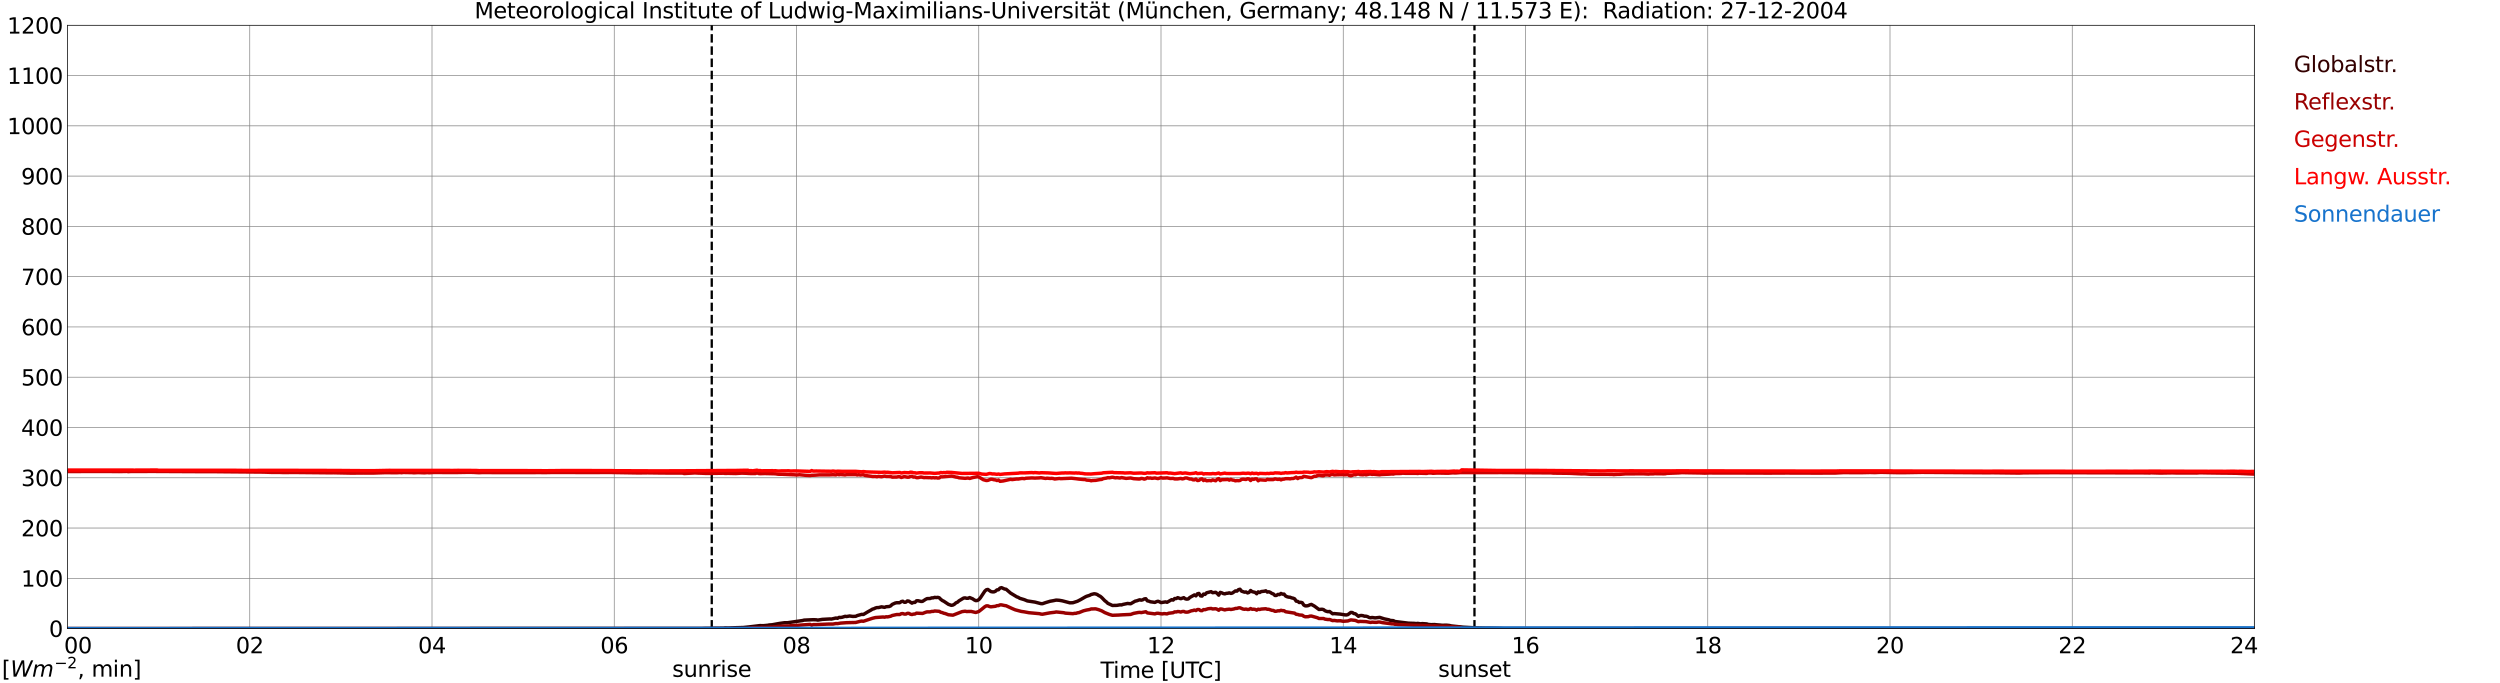 <?xml version="1.0" encoding="utf-8" standalone="no"?>
<!DOCTYPE svg PUBLIC "-//W3C//DTD SVG 1.1//EN"
  "http://www.w3.org/Graphics/SVG/1.1/DTD/svg11.dtd">
<svg xmlns:xlink="http://www.w3.org/1999/xlink" width="1085.4pt" height="296.64pt" viewBox="0 0 1085.4 296.64" xmlns="http://www.w3.org/2000/svg" version="1.1">
 <defs>
  <style type="text/css">*{stroke-linejoin: round; stroke-linecap: butt}</style>
 </defs>
 <g id="figure_1">
  <g id="patch_1">
   <path d="M 0 296.64 
L 1085.4 296.64 
L 1085.4 0 
L 0 0 
z
" style="fill: #ffffff"/>
  </g>
  <g id="axes_1">
   <g id="patch_2">
    <path d="M 29.306 272.909 
L 978.814 272.909 
L 978.814 10.976 
L 29.306 10.976 
z
" style="fill: #ffffff"/>
   </g>
   <g id="patch_3">
    <path d="M 978.814 272.909 
L 978.814 272.909 
L 978.814 10.976 
L 978.814 10.976 
z
" clip-path="url(#p9a715f59da)" style="fill: #d3d3d3; opacity: 0.25; stroke: #d3d3d3; stroke-linejoin: miter"/>
   </g>
   <g id="matplotlib.axis_1">
    <g id="xtick_1">
     <g id="line2d_1">
      <path d="M 29.306 272.909 
L 29.306 10.976 
" clip-path="url(#p9a715f59da)" style="fill: none; stroke: #808080; stroke-width: 0.3; stroke-linecap: square"/>
     </g>
     <g id="line2d_2"/>
     <g id="text_1">
      <!--    00 -->
      <g transform="translate(18.733 283.627) scale(0.095 -0.095)">
       <defs>
        <path id="DejaVuSans-20" transform="scale(0.016)"/>
        <path id="DejaVuSans-30" d="M 2034 4250 
Q 1547 4250 1301 3770 
Q 1056 3291 1056 2328 
Q 1056 1369 1301 889 
Q 1547 409 2034 409 
Q 2525 409 2770 889 
Q 3016 1369 3016 2328 
Q 3016 3291 2770 3770 
Q 2525 4250 2034 4250 
z
M 2034 4750 
Q 2819 4750 3233 4129 
Q 3647 3509 3647 2328 
Q 3647 1150 3233 529 
Q 2819 -91 2034 -91 
Q 1250 -91 836 529 
Q 422 1150 422 2328 
Q 422 3509 836 4129 
Q 1250 4750 2034 4750 
z
" transform="scale(0.016)"/>
       </defs>
       <use xlink:href="#DejaVuSans-20"/>
       <use xlink:href="#DejaVuSans-20" transform="translate(31.787 0)"/>
       <use xlink:href="#DejaVuSans-20" transform="translate(63.574 0)"/>
       <use xlink:href="#DejaVuSans-30" transform="translate(95.361 0)"/>
       <use xlink:href="#DejaVuSans-30" transform="translate(158.984 0)"/>
      </g>
     </g>
    </g>
    <g id="xtick_2">
     <g id="line2d_3">
      <path d="M 108.431 272.909 
L 108.431 10.976 
" clip-path="url(#p9a715f59da)" style="fill: none; stroke: #808080; stroke-width: 0.3; stroke-linecap: square"/>
     </g>
     <g id="line2d_4"/>
     <g id="text_2">
      <!-- 02 -->
      <g transform="translate(102.387 283.627) scale(0.095 -0.095)">
       <defs>
        <path id="DejaVuSans-32" d="M 1228 531 
L 3431 531 
L 3431 0 
L 469 0 
L 469 531 
Q 828 903 1448 1529 
Q 2069 2156 2228 2338 
Q 2531 2678 2651 2914 
Q 2772 3150 2772 3378 
Q 2772 3750 2511 3984 
Q 2250 4219 1831 4219 
Q 1534 4219 1204 4116 
Q 875 4013 500 3803 
L 500 4441 
Q 881 4594 1212 4672 
Q 1544 4750 1819 4750 
Q 2544 4750 2975 4387 
Q 3406 4025 3406 3419 
Q 3406 3131 3298 2873 
Q 3191 2616 2906 2266 
Q 2828 2175 2409 1742 
Q 1991 1309 1228 531 
z
" transform="scale(0.016)"/>
       </defs>
       <use xlink:href="#DejaVuSans-30"/>
       <use xlink:href="#DejaVuSans-32" transform="translate(63.623 0)"/>
      </g>
     </g>
    </g>
    <g id="xtick_3">
     <g id="line2d_5">
      <path d="M 187.557 272.909 
L 187.557 10.976 
" clip-path="url(#p9a715f59da)" style="fill: none; stroke: #808080; stroke-width: 0.3; stroke-linecap: square"/>
     </g>
     <g id="line2d_6"/>
     <g id="text_3">
      <!-- 04 -->
      <g transform="translate(181.513 283.627) scale(0.095 -0.095)">
       <defs>
        <path id="DejaVuSans-34" d="M 2419 4116 
L 825 1625 
L 2419 1625 
L 2419 4116 
z
M 2253 4666 
L 3047 4666 
L 3047 1625 
L 3713 1625 
L 3713 1100 
L 3047 1100 
L 3047 0 
L 2419 0 
L 2419 1100 
L 313 1100 
L 313 1709 
L 2253 4666 
z
" transform="scale(0.016)"/>
       </defs>
       <use xlink:href="#DejaVuSans-30"/>
       <use xlink:href="#DejaVuSans-34" transform="translate(63.623 0)"/>
      </g>
     </g>
    </g>
    <g id="xtick_4">
     <g id="line2d_7">
      <path d="M 266.683 272.909 
L 266.683 10.976 
" clip-path="url(#p9a715f59da)" style="fill: none; stroke: #808080; stroke-width: 0.3; stroke-linecap: square"/>
     </g>
     <g id="line2d_8"/>
     <g id="text_4">
      <!-- 06 -->
      <g transform="translate(260.638 283.627) scale(0.095 -0.095)">
       <defs>
        <path id="DejaVuSans-36" d="M 2113 2584 
Q 1688 2584 1439 2293 
Q 1191 2003 1191 1497 
Q 1191 994 1439 701 
Q 1688 409 2113 409 
Q 2538 409 2786 701 
Q 3034 994 3034 1497 
Q 3034 2003 2786 2293 
Q 2538 2584 2113 2584 
z
M 3366 4563 
L 3366 3988 
Q 3128 4100 2886 4159 
Q 2644 4219 2406 4219 
Q 1781 4219 1451 3797 
Q 1122 3375 1075 2522 
Q 1259 2794 1537 2939 
Q 1816 3084 2150 3084 
Q 2853 3084 3261 2657 
Q 3669 2231 3669 1497 
Q 3669 778 3244 343 
Q 2819 -91 2113 -91 
Q 1303 -91 875 529 
Q 447 1150 447 2328 
Q 447 3434 972 4092 
Q 1497 4750 2381 4750 
Q 2619 4750 2861 4703 
Q 3103 4656 3366 4563 
z
" transform="scale(0.016)"/>
       </defs>
       <use xlink:href="#DejaVuSans-30"/>
       <use xlink:href="#DejaVuSans-36" transform="translate(63.623 0)"/>
      </g>
     </g>
    </g>
    <g id="xtick_5">
     <g id="line2d_9">
      <path d="M 345.808 272.909 
L 345.808 10.976 
" clip-path="url(#p9a715f59da)" style="fill: none; stroke: #808080; stroke-width: 0.3; stroke-linecap: square"/>
     </g>
     <g id="line2d_10"/>
     <g id="text_5">
      <!-- 08 -->
      <g transform="translate(339.764 283.627) scale(0.095 -0.095)">
       <defs>
        <path id="DejaVuSans-38" d="M 2034 2216 
Q 1584 2216 1326 1975 
Q 1069 1734 1069 1313 
Q 1069 891 1326 650 
Q 1584 409 2034 409 
Q 2484 409 2743 651 
Q 3003 894 3003 1313 
Q 3003 1734 2745 1975 
Q 2488 2216 2034 2216 
z
M 1403 2484 
Q 997 2584 770 2862 
Q 544 3141 544 3541 
Q 544 4100 942 4425 
Q 1341 4750 2034 4750 
Q 2731 4750 3128 4425 
Q 3525 4100 3525 3541 
Q 3525 3141 3298 2862 
Q 3072 2584 2669 2484 
Q 3125 2378 3379 2068 
Q 3634 1759 3634 1313 
Q 3634 634 3220 271 
Q 2806 -91 2034 -91 
Q 1263 -91 848 271 
Q 434 634 434 1313 
Q 434 1759 690 2068 
Q 947 2378 1403 2484 
z
M 1172 3481 
Q 1172 3119 1398 2916 
Q 1625 2713 2034 2713 
Q 2441 2713 2670 2916 
Q 2900 3119 2900 3481 
Q 2900 3844 2670 4047 
Q 2441 4250 2034 4250 
Q 1625 4250 1398 4047 
Q 1172 3844 1172 3481 
z
" transform="scale(0.016)"/>
       </defs>
       <use xlink:href="#DejaVuSans-30"/>
       <use xlink:href="#DejaVuSans-38" transform="translate(63.623 0)"/>
      </g>
     </g>
    </g>
    <g id="xtick_6">
     <g id="line2d_11">
      <path d="M 424.934 272.909 
L 424.934 10.976 
" clip-path="url(#p9a715f59da)" style="fill: none; stroke: #808080; stroke-width: 0.3; stroke-linecap: square"/>
     </g>
     <g id="line2d_12"/>
     <g id="text_6">
      <!-- 10 -->
      <g transform="translate(418.89 283.627) scale(0.095 -0.095)">
       <defs>
        <path id="DejaVuSans-31" d="M 794 531 
L 1825 531 
L 1825 4091 
L 703 3866 
L 703 4441 
L 1819 4666 
L 2450 4666 
L 2450 531 
L 3481 531 
L 3481 0 
L 794 0 
L 794 531 
z
" transform="scale(0.016)"/>
       </defs>
       <use xlink:href="#DejaVuSans-31"/>
       <use xlink:href="#DejaVuSans-30" transform="translate(63.623 0)"/>
      </g>
     </g>
    </g>
    <g id="xtick_7">
     <g id="line2d_13">
      <path d="M 504.06 272.909 
L 504.06 10.976 
" clip-path="url(#p9a715f59da)" style="fill: none; stroke: #808080; stroke-width: 0.3; stroke-linecap: square"/>
     </g>
     <g id="line2d_14"/>
     <g id="text_7">
      <!-- 12 -->
      <g transform="translate(498.015 283.627) scale(0.095 -0.095)">
       <use xlink:href="#DejaVuSans-31"/>
       <use xlink:href="#DejaVuSans-32" transform="translate(63.623 0)"/>
      </g>
     </g>
    </g>
    <g id="xtick_8">
     <g id="line2d_15">
      <path d="M 583.185 272.909 
L 583.185 10.976 
" clip-path="url(#p9a715f59da)" style="fill: none; stroke: #808080; stroke-width: 0.3; stroke-linecap: square"/>
     </g>
     <g id="line2d_16"/>
     <g id="text_8">
      <!-- 14 -->
      <g transform="translate(577.141 283.627) scale(0.095 -0.095)">
       <use xlink:href="#DejaVuSans-31"/>
       <use xlink:href="#DejaVuSans-34" transform="translate(63.623 0)"/>
      </g>
     </g>
    </g>
    <g id="xtick_9">
     <g id="line2d_17">
      <path d="M 662.311 272.909 
L 662.311 10.976 
" clip-path="url(#p9a715f59da)" style="fill: none; stroke: #808080; stroke-width: 0.3; stroke-linecap: square"/>
     </g>
     <g id="line2d_18"/>
     <g id="text_9">
      <!-- 16 -->
      <g transform="translate(656.267 283.627) scale(0.095 -0.095)">
       <use xlink:href="#DejaVuSans-31"/>
       <use xlink:href="#DejaVuSans-36" transform="translate(63.623 0)"/>
      </g>
     </g>
    </g>
    <g id="xtick_10">
     <g id="line2d_19">
      <path d="M 741.437 272.909 
L 741.437 10.976 
" clip-path="url(#p9a715f59da)" style="fill: none; stroke: #808080; stroke-width: 0.3; stroke-linecap: square"/>
     </g>
     <g id="line2d_20"/>
     <g id="text_10">
      <!-- 18 -->
      <g transform="translate(735.392 283.627) scale(0.095 -0.095)">
       <use xlink:href="#DejaVuSans-31"/>
       <use xlink:href="#DejaVuSans-38" transform="translate(63.623 0)"/>
      </g>
     </g>
    </g>
    <g id="xtick_11">
     <g id="line2d_21">
      <path d="M 820.562 272.909 
L 820.562 10.976 
" clip-path="url(#p9a715f59da)" style="fill: none; stroke: #808080; stroke-width: 0.3; stroke-linecap: square"/>
     </g>
     <g id="line2d_22"/>
     <g id="text_11">
      <!-- 20 -->
      <g transform="translate(814.518 283.627) scale(0.095 -0.095)">
       <use xlink:href="#DejaVuSans-32"/>
       <use xlink:href="#DejaVuSans-30" transform="translate(63.623 0)"/>
      </g>
     </g>
    </g>
    <g id="xtick_12">
     <g id="line2d_23">
      <path d="M 899.688 272.909 
L 899.688 10.976 
" clip-path="url(#p9a715f59da)" style="fill: none; stroke: #808080; stroke-width: 0.3; stroke-linecap: square"/>
     </g>
     <g id="line2d_24"/>
     <g id="text_12">
      <!-- 22 -->
      <g transform="translate(893.644 283.627) scale(0.095 -0.095)">
       <use xlink:href="#DejaVuSans-32"/>
       <use xlink:href="#DejaVuSans-32" transform="translate(63.623 0)"/>
      </g>
     </g>
    </g>
    <g id="xtick_13">
     <g id="line2d_25">
      <path d="M 978.814 272.909 
L 978.814 10.976 
" clip-path="url(#p9a715f59da)" style="fill: none; stroke: #808080; stroke-width: 0.3; stroke-linecap: square"/>
     </g>
     <g id="line2d_26"/>
     <g id="text_13">
      <!-- 24    -->
      <g transform="translate(968.241 283.627) scale(0.095 -0.095)">
       <use xlink:href="#DejaVuSans-32"/>
       <use xlink:href="#DejaVuSans-34" transform="translate(63.623 0)"/>
       <use xlink:href="#DejaVuSans-20" transform="translate(127.246 0)"/>
       <use xlink:href="#DejaVuSans-20" transform="translate(159.033 0)"/>
       <use xlink:href="#DejaVuSans-20" transform="translate(190.82 0)"/>
      </g>
     </g>
    </g>
    <g id="text_14">
     <!-- Time [UTC] -->
     <g transform="translate(477.806 294.322) scale(0.095 -0.095)">
      <defs>
       <path id="DejaVuSans-54" d="M -19 4666 
L 3928 4666 
L 3928 4134 
L 2272 4134 
L 2272 0 
L 1638 0 
L 1638 4134 
L -19 4134 
L -19 4666 
z
" transform="scale(0.016)"/>
       <path id="DejaVuSans-69" d="M 603 3500 
L 1178 3500 
L 1178 0 
L 603 0 
L 603 3500 
z
M 603 4863 
L 1178 4863 
L 1178 4134 
L 603 4134 
L 603 4863 
z
" transform="scale(0.016)"/>
       <path id="DejaVuSans-6d" d="M 3328 2828 
Q 3544 3216 3844 3400 
Q 4144 3584 4550 3584 
Q 5097 3584 5394 3201 
Q 5691 2819 5691 2113 
L 5691 0 
L 5113 0 
L 5113 2094 
Q 5113 2597 4934 2840 
Q 4756 3084 4391 3084 
Q 3944 3084 3684 2787 
Q 3425 2491 3425 1978 
L 3425 0 
L 2847 0 
L 2847 2094 
Q 2847 2600 2669 2842 
Q 2491 3084 2119 3084 
Q 1678 3084 1418 2786 
Q 1159 2488 1159 1978 
L 1159 0 
L 581 0 
L 581 3500 
L 1159 3500 
L 1159 2956 
Q 1356 3278 1631 3431 
Q 1906 3584 2284 3584 
Q 2666 3584 2933 3390 
Q 3200 3197 3328 2828 
z
" transform="scale(0.016)"/>
       <path id="DejaVuSans-65" d="M 3597 1894 
L 3597 1613 
L 953 1613 
Q 991 1019 1311 708 
Q 1631 397 2203 397 
Q 2534 397 2845 478 
Q 3156 559 3463 722 
L 3463 178 
Q 3153 47 2828 -22 
Q 2503 -91 2169 -91 
Q 1331 -91 842 396 
Q 353 884 353 1716 
Q 353 2575 817 3079 
Q 1281 3584 2069 3584 
Q 2775 3584 3186 3129 
Q 3597 2675 3597 1894 
z
M 3022 2063 
Q 3016 2534 2758 2815 
Q 2500 3097 2075 3097 
Q 1594 3097 1305 2825 
Q 1016 2553 972 2059 
L 3022 2063 
z
" transform="scale(0.016)"/>
       <path id="DejaVuSans-5b" d="M 550 4863 
L 1875 4863 
L 1875 4416 
L 1125 4416 
L 1125 -397 
L 1875 -397 
L 1875 -844 
L 550 -844 
L 550 4863 
z
" transform="scale(0.016)"/>
       <path id="DejaVuSans-55" d="M 556 4666 
L 1191 4666 
L 1191 1831 
Q 1191 1081 1462 751 
Q 1734 422 2344 422 
Q 2950 422 3222 751 
Q 3494 1081 3494 1831 
L 3494 4666 
L 4128 4666 
L 4128 1753 
Q 4128 841 3676 375 
Q 3225 -91 2344 -91 
Q 1459 -91 1007 375 
Q 556 841 556 1753 
L 556 4666 
z
" transform="scale(0.016)"/>
       <path id="DejaVuSans-43" d="M 4122 4306 
L 4122 3641 
Q 3803 3938 3442 4084 
Q 3081 4231 2675 4231 
Q 1875 4231 1450 3742 
Q 1025 3253 1025 2328 
Q 1025 1406 1450 917 
Q 1875 428 2675 428 
Q 3081 428 3442 575 
Q 3803 722 4122 1019 
L 4122 359 
Q 3791 134 3420 21 
Q 3050 -91 2638 -91 
Q 1578 -91 968 557 
Q 359 1206 359 2328 
Q 359 3453 968 4101 
Q 1578 4750 2638 4750 
Q 3056 4750 3426 4639 
Q 3797 4528 4122 4306 
z
" transform="scale(0.016)"/>
       <path id="DejaVuSans-5d" d="M 1947 4863 
L 1947 -844 
L 622 -844 
L 622 -397 
L 1369 -397 
L 1369 4416 
L 622 4416 
L 622 4863 
L 1947 4863 
z
" transform="scale(0.016)"/>
      </defs>
      <use xlink:href="#DejaVuSans-54"/>
      <use xlink:href="#DejaVuSans-69" transform="translate(57.959 0)"/>
      <use xlink:href="#DejaVuSans-6d" transform="translate(85.742 0)"/>
      <use xlink:href="#DejaVuSans-65" transform="translate(183.154 0)"/>
      <use xlink:href="#DejaVuSans-20" transform="translate(244.678 0)"/>
      <use xlink:href="#DejaVuSans-5b" transform="translate(276.465 0)"/>
      <use xlink:href="#DejaVuSans-55" transform="translate(315.479 0)"/>
      <use xlink:href="#DejaVuSans-54" transform="translate(388.672 0)"/>
      <use xlink:href="#DejaVuSans-43" transform="translate(443.881 0)"/>
      <use xlink:href="#DejaVuSans-5d" transform="translate(513.705 0)"/>
     </g>
    </g>
   </g>
   <g id="matplotlib.axis_2">
    <g id="ytick_1">
     <g id="line2d_27">
      <path d="M 29.306 272.909 
L 978.814 272.909 
" clip-path="url(#p9a715f59da)" style="fill: none; stroke: #808080; stroke-width: 0.3; stroke-linecap: square"/>
     </g>
     <g id="line2d_28"/>
     <g id="text_15">
      <!-- 0 -->
      <g transform="translate(21.261 276.518) scale(0.095 -0.095)">
       <use xlink:href="#DejaVuSans-30"/>
      </g>
     </g>
    </g>
    <g id="ytick_2">
     <g id="line2d_29">
      <path d="M 29.306 251.081 
L 978.814 251.081 
" clip-path="url(#p9a715f59da)" style="fill: none; stroke: #808080; stroke-width: 0.3; stroke-linecap: square"/>
     </g>
     <g id="line2d_30"/>
     <g id="text_16">
      <!-- 100 -->
      <g transform="translate(9.173 254.69) scale(0.095 -0.095)">
       <use xlink:href="#DejaVuSans-31"/>
       <use xlink:href="#DejaVuSans-30" transform="translate(63.623 0)"/>
       <use xlink:href="#DejaVuSans-30" transform="translate(127.246 0)"/>
      </g>
     </g>
    </g>
    <g id="ytick_3">
     <g id="line2d_31">
      <path d="M 29.306 229.253 
L 978.814 229.253 
" clip-path="url(#p9a715f59da)" style="fill: none; stroke: #808080; stroke-width: 0.3; stroke-linecap: square"/>
     </g>
     <g id="line2d_32"/>
     <g id="text_17">
      <!-- 200 -->
      <g transform="translate(9.173 232.863) scale(0.095 -0.095)">
       <use xlink:href="#DejaVuSans-32"/>
       <use xlink:href="#DejaVuSans-30" transform="translate(63.623 0)"/>
       <use xlink:href="#DejaVuSans-30" transform="translate(127.246 0)"/>
      </g>
     </g>
    </g>
    <g id="ytick_4">
     <g id="line2d_33">
      <path d="M 29.306 207.426 
L 978.814 207.426 
" clip-path="url(#p9a715f59da)" style="fill: none; stroke: #808080; stroke-width: 0.3; stroke-linecap: square"/>
     </g>
     <g id="line2d_34"/>
     <g id="text_18">
      <!-- 300 -->
      <g transform="translate(9.173 211.035) scale(0.095 -0.095)">
       <defs>
        <path id="DejaVuSans-33" d="M 2597 2516 
Q 3050 2419 3304 2112 
Q 3559 1806 3559 1356 
Q 3559 666 3084 287 
Q 2609 -91 1734 -91 
Q 1441 -91 1130 -33 
Q 819 25 488 141 
L 488 750 
Q 750 597 1062 519 
Q 1375 441 1716 441 
Q 2309 441 2620 675 
Q 2931 909 2931 1356 
Q 2931 1769 2642 2001 
Q 2353 2234 1838 2234 
L 1294 2234 
L 1294 2753 
L 1863 2753 
Q 2328 2753 2575 2939 
Q 2822 3125 2822 3475 
Q 2822 3834 2567 4026 
Q 2313 4219 1838 4219 
Q 1578 4219 1281 4162 
Q 984 4106 628 3988 
L 628 4550 
Q 988 4650 1302 4700 
Q 1616 4750 1894 4750 
Q 2613 4750 3031 4423 
Q 3450 4097 3450 3541 
Q 3450 3153 3228 2886 
Q 3006 2619 2597 2516 
z
" transform="scale(0.016)"/>
       </defs>
       <use xlink:href="#DejaVuSans-33"/>
       <use xlink:href="#DejaVuSans-30" transform="translate(63.623 0)"/>
       <use xlink:href="#DejaVuSans-30" transform="translate(127.246 0)"/>
      </g>
     </g>
    </g>
    <g id="ytick_5">
     <g id="line2d_35">
      <path d="M 29.306 185.598 
L 978.814 185.598 
" clip-path="url(#p9a715f59da)" style="fill: none; stroke: #808080; stroke-width: 0.3; stroke-linecap: square"/>
     </g>
     <g id="line2d_36"/>
     <g id="text_19">
      <!-- 400 -->
      <g transform="translate(9.173 189.207) scale(0.095 -0.095)">
       <use xlink:href="#DejaVuSans-34"/>
       <use xlink:href="#DejaVuSans-30" transform="translate(63.623 0)"/>
       <use xlink:href="#DejaVuSans-30" transform="translate(127.246 0)"/>
      </g>
     </g>
    </g>
    <g id="ytick_6">
     <g id="line2d_37">
      <path d="M 29.306 163.77 
L 978.814 163.77 
" clip-path="url(#p9a715f59da)" style="fill: none; stroke: #808080; stroke-width: 0.3; stroke-linecap: square"/>
     </g>
     <g id="line2d_38"/>
     <g id="text_20">
      <!-- 500 -->
      <g transform="translate(9.173 167.379) scale(0.095 -0.095)">
       <defs>
        <path id="DejaVuSans-35" d="M 691 4666 
L 3169 4666 
L 3169 4134 
L 1269 4134 
L 1269 2991 
Q 1406 3038 1543 3061 
Q 1681 3084 1819 3084 
Q 2600 3084 3056 2656 
Q 3513 2228 3513 1497 
Q 3513 744 3044 326 
Q 2575 -91 1722 -91 
Q 1428 -91 1123 -41 
Q 819 9 494 109 
L 494 744 
Q 775 591 1075 516 
Q 1375 441 1709 441 
Q 2250 441 2565 725 
Q 2881 1009 2881 1497 
Q 2881 1984 2565 2268 
Q 2250 2553 1709 2553 
Q 1456 2553 1204 2497 
Q 953 2441 691 2322 
L 691 4666 
z
" transform="scale(0.016)"/>
       </defs>
       <use xlink:href="#DejaVuSans-35"/>
       <use xlink:href="#DejaVuSans-30" transform="translate(63.623 0)"/>
       <use xlink:href="#DejaVuSans-30" transform="translate(127.246 0)"/>
      </g>
     </g>
    </g>
    <g id="ytick_7">
     <g id="line2d_39">
      <path d="M 29.306 141.942 
L 978.814 141.942 
" clip-path="url(#p9a715f59da)" style="fill: none; stroke: #808080; stroke-width: 0.3; stroke-linecap: square"/>
     </g>
     <g id="line2d_40"/>
     <g id="text_21">
      <!-- 600 -->
      <g transform="translate(9.173 145.551) scale(0.095 -0.095)">
       <use xlink:href="#DejaVuSans-36"/>
       <use xlink:href="#DejaVuSans-30" transform="translate(63.623 0)"/>
       <use xlink:href="#DejaVuSans-30" transform="translate(127.246 0)"/>
      </g>
     </g>
    </g>
    <g id="ytick_8">
     <g id="line2d_41">
      <path d="M 29.306 120.114 
L 978.814 120.114 
" clip-path="url(#p9a715f59da)" style="fill: none; stroke: #808080; stroke-width: 0.3; stroke-linecap: square"/>
     </g>
     <g id="line2d_42"/>
     <g id="text_22">
      <!-- 700 -->
      <g transform="translate(9.173 123.724) scale(0.095 -0.095)">
       <defs>
        <path id="DejaVuSans-37" d="M 525 4666 
L 3525 4666 
L 3525 4397 
L 1831 0 
L 1172 0 
L 2766 4134 
L 525 4134 
L 525 4666 
z
" transform="scale(0.016)"/>
       </defs>
       <use xlink:href="#DejaVuSans-37"/>
       <use xlink:href="#DejaVuSans-30" transform="translate(63.623 0)"/>
       <use xlink:href="#DejaVuSans-30" transform="translate(127.246 0)"/>
      </g>
     </g>
    </g>
    <g id="ytick_9">
     <g id="line2d_43">
      <path d="M 29.306 98.287 
L 978.814 98.287 
" clip-path="url(#p9a715f59da)" style="fill: none; stroke: #808080; stroke-width: 0.3; stroke-linecap: square"/>
     </g>
     <g id="line2d_44"/>
     <g id="text_23">
      <!-- 800 -->
      <g transform="translate(9.173 101.896) scale(0.095 -0.095)">
       <use xlink:href="#DejaVuSans-38"/>
       <use xlink:href="#DejaVuSans-30" transform="translate(63.623 0)"/>
       <use xlink:href="#DejaVuSans-30" transform="translate(127.246 0)"/>
      </g>
     </g>
    </g>
    <g id="ytick_10">
     <g id="line2d_45">
      <path d="M 29.306 76.459 
L 978.814 76.459 
" clip-path="url(#p9a715f59da)" style="fill: none; stroke: #808080; stroke-width: 0.3; stroke-linecap: square"/>
     </g>
     <g id="line2d_46"/>
     <g id="text_24">
      <!-- 900 -->
      <g transform="translate(9.173 80.068) scale(0.095 -0.095)">
       <defs>
        <path id="DejaVuSans-39" d="M 703 97 
L 703 672 
Q 941 559 1184 500 
Q 1428 441 1663 441 
Q 2288 441 2617 861 
Q 2947 1281 2994 2138 
Q 2813 1869 2534 1725 
Q 2256 1581 1919 1581 
Q 1219 1581 811 2004 
Q 403 2428 403 3163 
Q 403 3881 828 4315 
Q 1253 4750 1959 4750 
Q 2769 4750 3195 4129 
Q 3622 3509 3622 2328 
Q 3622 1225 3098 567 
Q 2575 -91 1691 -91 
Q 1453 -91 1209 -44 
Q 966 3 703 97 
z
M 1959 2075 
Q 2384 2075 2632 2365 
Q 2881 2656 2881 3163 
Q 2881 3666 2632 3958 
Q 2384 4250 1959 4250 
Q 1534 4250 1286 3958 
Q 1038 3666 1038 3163 
Q 1038 2656 1286 2365 
Q 1534 2075 1959 2075 
z
" transform="scale(0.016)"/>
       </defs>
       <use xlink:href="#DejaVuSans-39"/>
       <use xlink:href="#DejaVuSans-30" transform="translate(63.623 0)"/>
       <use xlink:href="#DejaVuSans-30" transform="translate(127.246 0)"/>
      </g>
     </g>
    </g>
    <g id="ytick_11">
     <g id="line2d_47">
      <path d="M 29.306 54.631 
L 978.814 54.631 
" clip-path="url(#p9a715f59da)" style="fill: none; stroke: #808080; stroke-width: 0.3; stroke-linecap: square"/>
     </g>
     <g id="line2d_48"/>
     <g id="text_25">
      <!-- 1000 -->
      <g transform="translate(3.128 58.24) scale(0.095 -0.095)">
       <use xlink:href="#DejaVuSans-31"/>
       <use xlink:href="#DejaVuSans-30" transform="translate(63.623 0)"/>
       <use xlink:href="#DejaVuSans-30" transform="translate(127.246 0)"/>
       <use xlink:href="#DejaVuSans-30" transform="translate(190.869 0)"/>
      </g>
     </g>
    </g>
    <g id="ytick_12">
     <g id="line2d_49">
      <path d="M 29.306 32.803 
L 978.814 32.803 
" clip-path="url(#p9a715f59da)" style="fill: none; stroke: #808080; stroke-width: 0.3; stroke-linecap: square"/>
     </g>
     <g id="line2d_50"/>
     <g id="text_26">
      <!-- 1100 -->
      <g transform="translate(3.128 36.413) scale(0.095 -0.095)">
       <use xlink:href="#DejaVuSans-31"/>
       <use xlink:href="#DejaVuSans-31" transform="translate(63.623 0)"/>
       <use xlink:href="#DejaVuSans-30" transform="translate(127.246 0)"/>
       <use xlink:href="#DejaVuSans-30" transform="translate(190.869 0)"/>
      </g>
     </g>
    </g>
    <g id="ytick_13">
     <g id="line2d_51">
      <path d="M 29.306 10.976 
L 978.814 10.976 
" clip-path="url(#p9a715f59da)" style="fill: none; stroke: #808080; stroke-width: 0.3; stroke-linecap: square"/>
     </g>
     <g id="line2d_52"/>
     <g id="text_27">
      <!-- 1200 -->
      <g transform="translate(3.128 14.585) scale(0.095 -0.095)">
       <use xlink:href="#DejaVuSans-31"/>
       <use xlink:href="#DejaVuSans-32" transform="translate(63.623 0)"/>
       <use xlink:href="#DejaVuSans-30" transform="translate(127.246 0)"/>
       <use xlink:href="#DejaVuSans-30" transform="translate(190.869 0)"/>
      </g>
     </g>
    </g>
   </g>
   <g id="line2d_53">
    <path d="M 309.015 272.909 
L 309.015 10.976 
" clip-path="url(#p9a715f59da)" style="fill: none; stroke-dasharray: 3.7,1.6; stroke-dashoffset: 0; stroke: #000000"/>
   </g>
   <g id="line2d_54">
    <path d="M 640.156 272.909 
L 640.156 10.976 
" clip-path="url(#p9a715f59da)" style="fill: none; stroke-dasharray: 3.7,1.6; stroke-dashoffset: 0; stroke: #000000"/>
   </g>
   <g id="line2d_55">
    <path d="M 29.306 272.909 
L 304.927 272.843 
L 306.246 272.797 
L 307.564 272.797 
L 309.543 272.752 
L 314.158 272.706 
L 314.818 272.614 
L 316.136 272.66 
L 319.433 272.525 
L 322.73 272.433 
L 325.368 272.158 
L 329.983 271.608 
L 331.302 271.654 
L 333.28 271.47 
L 333.94 271.333 
L 335.258 271.243 
L 337.236 270.877 
L 338.555 270.647 
L 339.874 270.464 
L 340.533 270.372 
L 341.852 270.372 
L 348.446 269.412 
L 349.105 269.229 
L 353.062 269.045 
L 354.38 269.091 
L 355.04 269.229 
L 357.018 268.908 
L 360.315 268.724 
L 360.974 268.77 
L 362.952 268.314 
L 363.612 268.452 
L 364.271 268.039 
L 364.93 268.085 
L 365.59 267.993 
L 366.909 267.581 
L 367.568 267.672 
L 368.887 267.443 
L 370.206 267.626 
L 371.524 267.581 
L 372.184 267.262 
L 373.502 266.895 
L 374.162 266.712 
L 374.821 266.804 
L 376.799 265.614 
L 378.118 264.881 
L 378.777 264.47 
L 379.437 264.287 
L 380.096 263.966 
L 380.756 263.783 
L 381.415 263.783 
L 382.734 263.464 
L 384.053 263.691 
L 384.712 263.418 
L 386.031 263.326 
L 386.69 263.051 
L 387.349 262.41 
L 388.668 261.816 
L 389.328 261.678 
L 390.646 261.678 
L 391.306 261.174 
L 391.965 261.037 
L 392.624 261.495 
L 393.284 261.449 
L 393.943 260.901 
L 394.603 260.993 
L 395.921 261.862 
L 396.581 261.541 
L 397.24 261.541 
L 397.899 260.856 
L 398.559 260.81 
L 399.878 261.128 
L 400.537 261.083 
L 401.856 260.214 
L 402.515 259.893 
L 403.834 259.847 
L 404.493 259.574 
L 405.153 259.574 
L 405.812 259.345 
L 406.471 259.437 
L 407.131 259.345 
L 407.79 259.528 
L 408.45 260.214 
L 409.109 260.718 
L 409.768 261.037 
L 411.746 262.364 
L 413.065 262.822 
L 413.725 262.685 
L 414.384 262.318 
L 415.043 261.724 
L 415.703 261.449 
L 416.362 260.856 
L 418.34 259.666 
L 419 259.574 
L 419.659 259.755 
L 420.318 259.755 
L 420.978 259.437 
L 422.297 259.985 
L 422.956 260.443 
L 423.615 260.764 
L 424.275 260.718 
L 424.934 260.351 
L 425.593 259.62 
L 427.572 256.645 
L 428.231 256.049 
L 428.89 255.912 
L 430.209 256.828 
L 430.869 256.966 
L 431.528 256.966 
L 432.187 256.691 
L 432.847 256.095 
L 433.506 256.049 
L 434.165 255.318 
L 434.825 255.134 
L 436.144 255.73 
L 436.803 255.822 
L 438.781 257.514 
L 440.759 258.703 
L 441.419 259.116 
L 442.078 259.345 
L 442.737 259.755 
L 444.716 260.351 
L 446.034 260.901 
L 449.331 261.403 
L 451.969 262.091 
L 452.628 262.091 
L 453.947 261.633 
L 455.925 261.037 
L 457.244 260.81 
L 458.563 260.535 
L 459.881 260.626 
L 461.2 260.856 
L 464.497 261.724 
L 465.816 261.678 
L 467.794 261.037 
L 469.113 260.351 
L 471.091 259.208 
L 471.75 258.887 
L 473.069 258.474 
L 473.728 258.11 
L 475.047 257.789 
L 475.706 257.88 
L 476.366 258.11 
L 477.025 258.566 
L 477.685 258.887 
L 478.344 259.437 
L 479.663 260.81 
L 480.322 261.312 
L 480.981 261.953 
L 482.96 262.868 
L 484.938 262.822 
L 486.256 262.593 
L 486.916 262.639 
L 487.575 262.41 
L 488.894 262.137 
L 489.553 261.999 
L 490.872 262.137 
L 492.85 260.993 
L 493.51 260.856 
L 494.828 260.397 
L 495.488 260.58 
L 496.147 260.397 
L 496.807 260.03 
L 497.466 259.939 
L 498.125 260.856 
L 498.785 260.993 
L 499.444 261.266 
L 501.422 261.541 
L 502.082 261.22 
L 502.741 261.037 
L 503.4 261.266 
L 504.06 261.633 
L 506.038 261.312 
L 506.697 261.495 
L 508.675 260.351 
L 509.335 260.535 
L 509.994 259.847 
L 510.654 259.893 
L 511.313 259.483 
L 512.632 259.939 
L 513.95 259.483 
L 514.61 259.985 
L 515.269 260.122 
L 515.929 260.03 
L 516.588 259.391 
L 518.566 258.293 
L 519.226 258.703 
L 519.885 257.789 
L 520.544 257.651 
L 521.204 258.703 
L 521.863 258.795 
L 522.522 257.926 
L 523.182 258.064 
L 523.841 257.376 
L 525.819 256.874 
L 526.479 257.33 
L 527.797 257.149 
L 528.457 257.651 
L 529.116 258.385 
L 529.776 257.193 
L 530.435 257.376 
L 531.094 257.697 
L 531.754 257.835 
L 532.413 257.605 
L 533.073 257.56 
L 533.732 257.376 
L 534.391 257.651 
L 535.051 257.468 
L 536.369 256.553 
L 537.029 256.645 
L 537.688 256.003 
L 538.348 255.822 
L 539.007 256.645 
L 540.326 257.103 
L 540.985 257.012 
L 541.644 257.422 
L 542.304 257.193 
L 542.963 256.37 
L 543.623 256.874 
L 544.941 257.193 
L 545.601 257.789 
L 546.26 256.966 
L 546.919 257.239 
L 547.579 256.828 
L 548.898 256.691 
L 549.557 256.507 
L 550.216 257.057 
L 550.876 256.92 
L 551.535 257.193 
L 552.195 257.651 
L 552.854 257.88 
L 553.513 258.52 
L 554.173 258.52 
L 554.832 258.064 
L 555.491 258.155 
L 556.151 257.651 
L 556.81 257.972 
L 557.47 257.926 
L 558.129 258.749 
L 558.788 259.07 
L 559.448 259.253 
L 560.107 259.299 
L 560.766 259.574 
L 561.426 259.712 
L 562.085 259.985 
L 562.745 260.993 
L 563.404 261.083 
L 564.063 261.587 
L 564.723 261.495 
L 565.382 261.678 
L 566.042 262.685 
L 566.701 263.051 
L 567.36 263.051 
L 568.02 262.914 
L 568.679 262.593 
L 569.338 262.41 
L 570.657 263.143 
L 572.635 264.608 
L 573.954 264.516 
L 574.613 264.654 
L 575.273 265.156 
L 575.932 265.431 
L 576.592 265.568 
L 577.251 265.476 
L 578.57 266.483 
L 579.229 266.391 
L 581.867 266.62 
L 583.845 266.941 
L 584.504 266.987 
L 585.164 266.849 
L 586.482 265.889 
L 587.142 265.935 
L 587.801 266.391 
L 588.46 266.483 
L 589.779 267.581 
L 590.439 267.262 
L 591.098 267.216 
L 591.757 267.308 
L 592.417 267.535 
L 593.076 267.535 
L 593.736 267.718 
L 594.395 268.085 
L 595.054 268.222 
L 595.714 268.085 
L 597.032 268.268 
L 599.011 268.039 
L 600.989 268.681 
L 602.967 269.091 
L 603.626 269.366 
L 604.945 269.458 
L 605.604 269.825 
L 611.539 270.556 
L 614.176 270.647 
L 614.836 270.739 
L 615.495 270.647 
L 616.814 270.831 
L 617.473 270.739 
L 619.451 270.877 
L 620.111 271.106 
L 621.429 271.198 
L 622.748 271.152 
L 624.067 271.287 
L 625.386 271.379 
L 626.045 271.47 
L 628.023 271.425 
L 629.342 271.562 
L 630.001 271.745 
L 632.639 272.02 
L 635.276 272.295 
L 641.211 272.614 
L 645.167 272.706 
L 646.486 272.706 
L 650.442 272.797 
L 653.08 272.909 
L 978.154 272.909 
L 978.154 272.909 
" clip-path="url(#p9a715f59da)" style="fill: none; stroke: #330000; stroke-width: 1.5; stroke-linecap: square"/>
   </g>
   <g id="line2d_56">
    <path d="M 29.306 272.909 
L 324.708 272.909 
L 325.368 272.623 
L 326.027 272.669 
L 326.686 272.529 
L 329.983 272.483 
L 330.643 272.343 
L 331.302 272.437 
L 334.599 272.25 
L 335.258 272.298 
L 335.918 272.158 
L 336.577 272.158 
L 337.896 271.924 
L 339.874 271.833 
L 341.852 271.785 
L 342.512 271.785 
L 343.171 271.645 
L 345.149 271.553 
L 351.743 271.086 
L 352.402 271.414 
L 353.062 271.18 
L 354.38 271.18 
L 356.359 271.086 
L 359.655 270.946 
L 361.634 270.946 
L 362.952 270.715 
L 363.612 270.761 
L 364.93 270.527 
L 366.249 270.436 
L 367.568 270.342 
L 369.546 270.296 
L 371.524 270.25 
L 373.502 269.737 
L 374.162 269.643 
L 374.821 269.737 
L 378.777 268.434 
L 380.096 268.109 
L 383.393 267.875 
L 384.053 267.969 
L 384.712 267.781 
L 385.371 267.829 
L 386.69 267.55 
L 387.349 267.225 
L 389.328 266.806 
L 390.646 266.806 
L 391.306 266.433 
L 391.965 266.387 
L 392.624 266.618 
L 393.284 266.618 
L 393.943 266.293 
L 394.603 266.293 
L 395.262 266.666 
L 395.921 266.806 
L 396.581 266.618 
L 397.24 266.572 
L 397.899 266.201 
L 400.537 266.341 
L 401.856 265.828 
L 402.515 265.642 
L 403.834 265.642 
L 404.493 265.455 
L 405.153 265.455 
L 405.812 265.269 
L 407.131 265.363 
L 407.79 265.409 
L 408.45 265.828 
L 409.109 265.968 
L 409.768 266.247 
L 410.428 266.387 
L 411.746 266.897 
L 413.725 267.085 
L 416.362 266.061 
L 417.681 265.548 
L 419 265.363 
L 419.659 265.503 
L 421.637 265.455 
L 423.615 265.922 
L 424.934 265.503 
L 426.253 264.479 
L 427.572 263.407 
L 428.231 263.036 
L 428.89 263.036 
L 429.55 263.315 
L 430.209 263.455 
L 432.187 263.222 
L 432.847 262.942 
L 433.506 262.942 
L 434.165 262.617 
L 434.825 262.617 
L 436.144 262.896 
L 436.803 262.988 
L 439.44 264.2 
L 440.759 264.758 
L 443.397 265.455 
L 444.716 265.642 
L 446.694 266.013 
L 451.309 266.433 
L 451.969 266.618 
L 452.628 266.666 
L 454.606 266.293 
L 455.925 266.061 
L 457.903 265.828 
L 458.563 265.688 
L 461.859 266.013 
L 462.519 266.201 
L 465.816 266.433 
L 466.475 266.293 
L 467.134 266.293 
L 467.794 266.061 
L 468.453 265.968 
L 470.431 265.175 
L 471.75 264.85 
L 473.069 264.619 
L 473.728 264.385 
L 475.706 264.339 
L 477.025 264.71 
L 478.344 265.223 
L 479.663 265.968 
L 481.641 266.758 
L 482.96 267.131 
L 485.597 267.037 
L 486.916 266.945 
L 490.872 266.758 
L 492.191 266.293 
L 494.169 265.922 
L 494.828 265.874 
L 495.488 265.968 
L 497.466 265.594 
L 498.125 266.107 
L 501.422 266.526 
L 502.082 266.293 
L 502.741 266.247 
L 504.06 266.478 
L 504.719 266.526 
L 505.379 266.387 
L 506.697 266.526 
L 507.357 266.247 
L 509.335 266.013 
L 509.994 265.642 
L 510.654 265.688 
L 511.313 265.503 
L 511.972 265.548 
L 512.632 265.734 
L 513.291 265.503 
L 513.95 265.455 
L 514.61 265.734 
L 515.269 265.782 
L 515.929 265.688 
L 517.247 265.175 
L 517.907 265.084 
L 518.566 264.85 
L 519.226 265.084 
L 519.885 264.619 
L 520.544 264.619 
L 521.204 265.084 
L 521.863 265.129 
L 522.522 264.664 
L 523.182 264.71 
L 524.501 264.291 
L 525.819 264.152 
L 526.479 264.385 
L 527.797 264.291 
L 528.457 264.525 
L 529.116 264.944 
L 529.776 264.385 
L 530.435 264.431 
L 531.754 264.804 
L 532.413 264.619 
L 533.732 264.479 
L 534.391 264.619 
L 535.71 264.385 
L 536.369 264.152 
L 537.029 264.152 
L 537.688 263.92 
L 538.348 263.872 
L 539.666 264.431 
L 540.326 264.525 
L 540.985 264.431 
L 541.644 264.619 
L 542.304 264.571 
L 542.963 264.2 
L 543.623 264.525 
L 544.282 264.479 
L 544.941 264.571 
L 545.601 264.898 
L 546.26 264.479 
L 546.919 264.619 
L 547.579 264.431 
L 548.898 264.339 
L 549.557 264.291 
L 550.216 264.525 
L 550.876 264.525 
L 552.195 264.99 
L 552.854 265.038 
L 553.513 265.409 
L 554.173 265.363 
L 554.832 265.175 
L 555.491 265.223 
L 556.151 264.944 
L 556.81 265.129 
L 557.47 265.129 
L 558.129 265.594 
L 562.085 266.201 
L 562.745 266.712 
L 563.404 266.758 
L 564.063 266.991 
L 565.382 267.085 
L 566.042 267.55 
L 566.701 267.781 
L 568.02 267.736 
L 568.679 267.504 
L 569.338 267.456 
L 570.657 267.829 
L 571.976 268.201 
L 572.635 268.528 
L 574.613 268.528 
L 575.273 268.807 
L 576.592 268.993 
L 577.251 268.947 
L 578.57 269.458 
L 579.229 269.364 
L 580.548 269.552 
L 581.867 269.504 
L 583.185 269.737 
L 584.504 269.643 
L 585.164 269.598 
L 586.482 269.133 
L 588.46 269.364 
L 589.779 269.923 
L 590.439 269.783 
L 593.076 269.877 
L 595.054 270.25 
L 595.714 270.11 
L 597.032 270.202 
L 597.692 270.202 
L 598.351 270.062 
L 599.011 270.062 
L 600.329 270.342 
L 604.286 270.855 
L 604.945 270.855 
L 605.604 271.04 
L 606.264 271.04 
L 606.923 271.18 
L 609.561 271.274 
L 613.517 271.459 
L 618.133 271.553 
L 622.089 271.785 
L 622.748 271.693 
L 624.067 271.833 
L 628.683 271.879 
L 631.32 272.204 
L 631.98 272.158 
L 632.639 272.25 
L 633.298 272.204 
L 633.958 272.298 
L 634.617 272.909 
L 978.154 272.909 
L 978.154 272.909 
" clip-path="url(#p9a715f59da)" style="fill: none; stroke: #990000; stroke-width: 1.5; stroke-linecap: square"/>
   </g>
   <g id="line2d_57">
    <path d="M 29.306 204.719 
L 32.603 204.73 
L 37.878 204.688 
L 39.197 204.706 
L 45.79 204.693 
L 48.428 204.708 
L 51.725 204.741 
L 55.022 204.673 
L 55.681 204.776 
L 57 204.682 
L 67.55 204.68 
L 89.309 204.791 
L 93.925 204.793 
L 98.541 204.841 
L 114.366 204.976 
L 118.322 205.11 
L 121.619 205.107 
L 122.938 205.158 
L 124.916 205.155 
L 126.894 205.116 
L 143.379 205.28 
L 144.697 205.256 
L 152.61 205.42 
L 157.885 205.374 
L 161.841 205.398 
L 167.116 205.217 
L 172.391 205.245 
L 173.71 205.162 
L 174.37 205.245 
L 175.029 205.129 
L 178.985 205.203 
L 179.645 205.275 
L 181.623 205.177 
L 184.26 205.289 
L 185.579 205.175 
L 186.238 205.262 
L 188.217 205.134 
L 198.107 205.16 
L 201.404 205.096 
L 202.723 205.077 
L 204.042 205.075 
L 205.36 205.092 
L 207.998 205.234 
L 209.317 205.155 
L 219.207 205.199 
L 221.845 205.184 
L 232.395 205.177 
L 233.714 205.149 
L 236.351 205.197 
L 240.308 205.116 
L 256.133 205.162 
L 257.451 205.158 
L 264.705 205.123 
L 277.233 205.337 
L 281.189 205.284 
L 287.124 205.367 
L 289.102 205.376 
L 295.036 205.398 
L 296.355 205.398 
L 297.014 205.59 
L 300.971 205.369 
L 301.63 205.313 
L 302.949 205.4 
L 304.267 205.441 
L 306.246 205.524 
L 308.224 205.54 
L 314.158 205.454 
L 314.818 205.546 
L 316.136 205.505 
L 319.433 205.581 
L 322.071 205.422 
L 324.049 205.489 
L 325.368 205.575 
L 328.005 205.601 
L 328.665 205.254 
L 329.324 205.583 
L 329.983 205.657 
L 331.961 205.592 
L 336.577 205.703 
L 337.896 205.893 
L 339.874 205.924 
L 343.83 206.096 
L 345.149 206.142 
L 345.808 206.221 
L 347.127 206.111 
L 349.765 206.367 
L 351.743 206.463 
L 352.402 206.352 
L 353.721 206.317 
L 355.699 206.173 
L 360.315 206.164 
L 361.634 206.101 
L 362.952 206.181 
L 363.612 205.926 
L 364.271 206.133 
L 364.93 206.015 
L 366.909 206.194 
L 367.568 206.066 
L 369.546 206.068 
L 371.524 206.039 
L 372.184 206.216 
L 372.843 206.081 
L 373.502 206.24 
L 374.821 206.101 
L 375.481 206.411 
L 378.118 206.769 
L 378.777 206.884 
L 380.096 206.875 
L 380.756 206.991 
L 381.415 206.814 
L 382.734 206.996 
L 384.053 206.692 
L 384.712 206.858 
L 386.69 206.893 
L 387.349 207.148 
L 389.328 207.122 
L 389.987 206.956 
L 390.646 206.982 
L 391.306 207.297 
L 392.624 206.917 
L 393.943 207.181 
L 394.603 207.164 
L 395.262 206.869 
L 395.921 206.795 
L 396.581 207.144 
L 397.24 207.068 
L 397.899 207.382 
L 398.559 207.382 
L 399.878 207.094 
L 401.196 207.371 
L 401.856 207.327 
L 403.175 207.377 
L 403.834 207.367 
L 404.493 207.48 
L 405.153 207.36 
L 405.812 207.482 
L 406.471 207.406 
L 407.131 207.554 
L 407.79 207.506 
L 408.45 206.996 
L 409.109 207.046 
L 413.065 206.69 
L 413.725 206.793 
L 415.043 207.137 
L 415.703 207.201 
L 416.362 207.439 
L 419 207.674 
L 420.318 207.528 
L 420.978 207.727 
L 422.297 207.343 
L 424.275 206.974 
L 424.934 207.068 
L 426.912 208.268 
L 428.231 208.626 
L 428.89 208.561 
L 430.209 208.035 
L 430.869 208.1 
L 431.528 208.292 
L 432.187 208.347 
L 432.847 208.626 
L 433.506 208.392 
L 434.165 208.969 
L 435.484 208.822 
L 438.781 208.091 
L 439.44 208.218 
L 441.419 207.965 
L 442.078 207.991 
L 443.397 207.755 
L 444.056 207.72 
L 444.716 207.836 
L 445.375 207.633 
L 448.012 207.495 
L 449.331 207.565 
L 451.309 207.476 
L 451.969 207.393 
L 453.287 207.62 
L 453.947 207.731 
L 454.606 207.607 
L 455.925 207.727 
L 456.584 207.67 
L 457.244 207.753 
L 457.903 207.969 
L 459.881 207.729 
L 460.541 207.818 
L 465.156 207.613 
L 467.134 207.834 
L 468.453 208.013 
L 470.431 208.189 
L 471.091 208.2 
L 471.75 208.441 
L 473.069 208.537 
L 473.728 208.731 
L 474.388 208.609 
L 475.706 208.554 
L 477.685 208.198 
L 478.344 208.141 
L 479.003 207.79 
L 480.322 207.583 
L 480.981 207.362 
L 481.641 207.452 
L 482.96 207.181 
L 484.278 207.471 
L 484.938 207.369 
L 486.256 207.541 
L 486.916 207.343 
L 488.894 207.701 
L 490.872 207.515 
L 492.191 207.823 
L 494.169 207.958 
L 494.828 207.962 
L 495.488 207.694 
L 496.147 207.781 
L 496.807 208.032 
L 497.466 207.825 
L 498.125 207.406 
L 498.785 207.587 
L 499.444 207.513 
L 500.103 207.679 
L 501.422 207.517 
L 502.741 207.792 
L 504.06 207.386 
L 504.719 207.572 
L 506.038 207.526 
L 506.697 207.456 
L 508.016 207.735 
L 509.335 207.701 
L 509.994 207.934 
L 511.313 207.928 
L 512.632 207.701 
L 513.291 207.923 
L 513.95 207.792 
L 514.61 207.511 
L 515.269 207.524 
L 516.588 208.002 
L 517.247 207.943 
L 517.907 208.31 
L 518.566 208.36 
L 519.226 208.004 
L 519.885 208.622 
L 520.544 208.558 
L 521.204 208.026 
L 521.863 207.904 
L 522.522 208.63 
L 523.182 208.283 
L 523.841 208.731 
L 525.16 208.604 
L 525.819 208.726 
L 526.479 208.342 
L 527.797 208.735 
L 528.457 208.065 
L 529.116 207.786 
L 529.776 208.652 
L 530.435 208.264 
L 531.754 208.235 
L 533.073 208.161 
L 533.732 208.465 
L 534.391 208.102 
L 535.051 208.425 
L 535.71 208.499 
L 536.369 208.761 
L 537.029 208.63 
L 537.688 208.692 
L 538.348 208.615 
L 539.007 208.128 
L 539.666 208.026 
L 540.985 208.181 
L 541.644 207.847 
L 542.304 207.954 
L 542.963 208.635 
L 543.623 207.986 
L 544.282 208.139 
L 544.941 207.897 
L 545.601 207.901 
L 546.26 208.737 
L 546.919 208.312 
L 549.557 208.502 
L 550.216 208.102 
L 550.876 208.231 
L 552.854 208.214 
L 553.513 207.906 
L 554.832 208.159 
L 555.491 208.015 
L 556.151 208.349 
L 556.81 208.067 
L 557.47 208.026 
L 558.129 207.818 
L 559.448 207.81 
L 560.107 207.906 
L 560.766 207.744 
L 561.426 207.751 
L 562.085 207.517 
L 562.745 207.144 
L 563.404 207.779 
L 564.063 207.362 
L 565.382 207.31 
L 566.042 206.784 
L 569.338 207.399 
L 570.657 206.769 
L 571.317 206.817 
L 571.976 206.456 
L 572.635 206.271 
L 573.954 206.531 
L 574.613 206.555 
L 575.273 206.194 
L 576.592 206.208 
L 577.251 206.36 
L 577.91 206.031 
L 578.57 205.959 
L 579.229 206.194 
L 580.548 206.116 
L 581.867 206.09 
L 583.185 206.092 
L 583.845 206.146 
L 585.164 206.048 
L 585.823 206.426 
L 586.482 206.568 
L 587.142 206.369 
L 587.801 206.05 
L 588.46 206.168 
L 589.12 205.9 
L 589.779 205.76 
L 590.439 206.053 
L 591.757 206.149 
L 592.417 205.983 
L 593.076 206.164 
L 594.395 205.863 
L 595.054 205.804 
L 595.714 205.978 
L 596.373 205.908 
L 599.011 206.155 
L 599.67 206.02 
L 602.967 205.874 
L 604.286 205.773 
L 604.945 205.823 
L 605.604 205.616 
L 608.242 205.568 
L 608.901 205.433 
L 610.22 205.505 
L 614.836 205.492 
L 615.495 205.585 
L 616.154 205.45 
L 619.451 205.544 
L 620.111 205.358 
L 621.429 205.369 
L 622.089 205.487 
L 624.067 205.374 
L 628.683 205.463 
L 630.661 205.295 
L 631.98 205.343 
L 633.958 205.188 
L 637.255 205.188 
L 646.486 205.193 
L 651.102 205.169 
L 656.377 205.184 
L 658.355 205.214 
L 673.521 205.317 
L 674.18 205.404 
L 675.499 205.43 
L 681.433 205.502 
L 686.708 205.758 
L 688.027 205.725 
L 690.664 205.939 
L 699.896 205.957 
L 700.555 206.057 
L 701.874 205.954 
L 703.193 205.95 
L 705.83 205.725 
L 707.149 205.734 
L 711.765 205.714 
L 713.743 205.719 
L 715.721 205.823 
L 716.38 205.732 
L 717.699 205.747 
L 718.358 205.657 
L 722.315 205.701 
L 722.974 205.681 
L 723.633 205.52 
L 728.909 205.315 
L 730.227 205.197 
L 732.205 205.247 
L 734.843 205.289 
L 738.14 205.345 
L 740.118 205.417 
L 742.096 205.341 
L 747.371 205.363 
L 749.349 205.354 
L 760.559 205.382 
L 765.834 205.406 
L 768.471 205.409 
L 775.725 205.372 
L 790.231 205.417 
L 792.868 205.387 
L 796.825 205.382 
L 800.122 205.197 
L 806.715 205.208 
L 808.694 205.206 
L 811.99 205.131 
L 813.969 205.19 
L 816.606 205.062 
L 824.519 205.23 
L 827.156 205.21 
L 834.409 205.079 
L 838.366 205.105 
L 863.422 205.28 
L 864.741 205.245 
L 875.291 205.378 
L 876.61 205.396 
L 878.588 205.304 
L 887.819 205.241 
L 891.775 205.221 
L 895.072 205.234 
L 931.338 205.319 
L 933.316 205.356 
L 933.976 205.275 
L 935.295 205.324 
L 937.932 205.398 
L 943.207 205.304 
L 945.185 205.367 
L 950.46 205.369 
L 953.098 205.358 
L 953.757 205.378 
L 955.076 205.26 
L 957.714 205.313 
L 964.967 205.417 
L 966.285 205.422 
L 970.901 205.483 
L 978.154 205.81 
L 978.154 205.81 
" clip-path="url(#p9a715f59da)" style="fill: none; stroke: #cc0000; stroke-width: 1.5; stroke-linecap: square"/>
   </g>
   <g id="line2d_58">
    <path d="M 29.306 204.071 
L 56.34 204.09 
L 57.659 204.071 
L 58.319 204.149 
L 58.978 204.077 
L 60.297 204.09 
L 68.209 204.051 
L 68.869 204.178 
L 102.497 204.18 
L 106.453 204.226 
L 114.366 204.204 
L 120.96 204.191 
L 146.016 204.25 
L 154.588 204.319 
L 161.841 204.352 
L 169.094 204.204 
L 170.413 204.228 
L 177.007 204.221 
L 196.788 204.241 
L 198.767 204.208 
L 206.679 204.252 
L 207.998 204.33 
L 211.295 204.311 
L 214.592 204.302 
L 233.714 204.335 
L 236.351 204.372 
L 240.967 204.328 
L 243.604 204.295 
L 252.176 204.291 
L 265.364 204.311 
L 267.342 204.372 
L 279.87 204.396 
L 281.849 204.422 
L 293.717 204.411 
L 320.093 204.239 
L 322.071 204.186 
L 324.049 204.171 
L 324.708 204.149 
L 325.368 204.389 
L 326.027 204.302 
L 326.686 204.413 
L 328.665 204.132 
L 329.324 204.337 
L 329.983 204.28 
L 330.643 204.418 
L 331.961 204.357 
L 334.599 204.376 
L 335.258 204.333 
L 335.918 204.413 
L 336.577 204.352 
L 337.896 204.507 
L 339.215 204.439 
L 342.512 204.407 
L 343.171 204.498 
L 345.149 204.446 
L 351.743 204.647 
L 352.402 204.302 
L 353.062 204.529 
L 354.38 204.496 
L 357.018 204.544 
L 360.974 204.599 
L 361.634 204.503 
L 362.952 204.66 
L 363.612 204.56 
L 365.59 204.629 
L 371.524 204.636 
L 374.162 204.837 
L 374.821 204.73 
L 376.14 204.88 
L 382.734 205.072 
L 384.053 204.968 
L 384.712 205.064 
L 385.371 205.018 
L 387.349 205.269 
L 390.646 205.121 
L 391.306 205.356 
L 392.624 205.155 
L 394.603 205.258 
L 395.262 205.007 
L 395.921 205.044 
L 396.581 205.258 
L 397.24 205.258 
L 397.899 205.413 
L 399.218 205.238 
L 400.537 205.245 
L 401.196 205.374 
L 403.834 205.337 
L 405.812 205.513 
L 407.131 205.4 
L 407.79 205.382 
L 408.45 205.125 
L 409.109 205.254 
L 409.768 205.153 
L 410.428 205.225 
L 411.087 205.042 
L 413.065 205.103 
L 417.681 205.548 
L 424.934 205.47 
L 426.253 205.815 
L 428.231 205.946 
L 429.55 205.581 
L 430.209 205.623 
L 430.869 205.784 
L 431.528 205.751 
L 432.847 205.924 
L 433.506 205.786 
L 434.165 205.976 
L 436.144 205.747 
L 442.078 205.435 
L 442.737 205.302 
L 444.716 205.317 
L 448.012 205.175 
L 448.672 205.267 
L 449.331 205.171 
L 451.309 205.343 
L 451.969 205.227 
L 455.266 205.324 
L 457.244 205.47 
L 458.563 205.553 
L 461.2 205.343 
L 461.859 205.372 
L 462.519 205.284 
L 463.178 205.345 
L 464.497 205.299 
L 466.475 205.385 
L 467.134 205.308 
L 467.794 205.406 
L 468.453 205.348 
L 469.113 205.485 
L 469.772 205.509 
L 471.091 205.738 
L 473.728 205.786 
L 475.047 205.662 
L 478.344 205.437 
L 479.003 205.26 
L 482.96 205.042 
L 483.619 205.195 
L 484.938 205.223 
L 487.575 205.267 
L 488.235 205.367 
L 490.872 205.26 
L 492.191 205.461 
L 495.488 205.341 
L 496.807 205.52 
L 497.466 205.465 
L 498.125 205.258 
L 498.785 205.352 
L 501.422 205.238 
L 502.082 205.422 
L 506.697 205.247 
L 507.357 205.439 
L 508.016 205.376 
L 509.994 205.625 
L 512.632 205.284 
L 513.291 205.487 
L 514.61 205.339 
L 516.588 205.655 
L 518.566 205.441 
L 519.226 205.234 
L 519.885 205.612 
L 521.863 205.426 
L 522.522 205.815 
L 523.182 205.657 
L 525.819 205.719 
L 526.479 205.579 
L 527.797 205.699 
L 529.116 205.369 
L 529.776 205.773 
L 531.754 205.406 
L 532.413 205.575 
L 538.348 205.594 
L 539.666 205.439 
L 540.985 205.548 
L 541.644 205.428 
L 542.304 205.459 
L 542.963 205.677 
L 543.623 205.378 
L 544.282 205.59 
L 545.601 205.483 
L 546.26 205.764 
L 546.919 205.513 
L 549.557 205.62 
L 550.216 205.522 
L 550.876 205.612 
L 551.535 205.472 
L 552.854 205.5 
L 553.513 205.302 
L 555.491 205.367 
L 556.151 205.535 
L 556.81 205.398 
L 557.47 205.396 
L 558.129 205.193 
L 558.788 205.337 
L 560.766 205.188 
L 562.085 205.149 
L 562.745 204.994 
L 563.404 205.123 
L 564.723 205.099 
L 565.382 205.118 
L 566.042 204.95 
L 568.02 205.005 
L 568.679 205.127 
L 569.998 205.016 
L 570.657 204.839 
L 571.317 204.939 
L 572.635 204.813 
L 574.613 204.968 
L 575.932 204.76 
L 577.251 204.872 
L 578.57 204.632 
L 579.229 204.767 
L 579.889 204.671 
L 581.867 204.83 
L 583.185 204.73 
L 584.504 204.795 
L 585.164 204.773 
L 586.482 204.95 
L 587.142 204.837 
L 589.12 204.771 
L 589.779 204.684 
L 590.439 204.845 
L 595.054 204.699 
L 595.714 204.832 
L 596.373 204.745 
L 598.351 204.902 
L 599.011 204.92 
L 599.67 204.789 
L 616.154 204.673 
L 617.473 204.732 
L 618.792 204.693 
L 620.111 204.658 
L 621.429 204.603 
L 622.748 204.723 
L 624.067 204.658 
L 627.364 204.627 
L 628.683 204.684 
L 631.32 204.503 
L 631.98 204.575 
L 632.639 204.533 
L 633.298 204.614 
L 633.958 204.56 
L 634.617 203.994 
L 650.442 204.258 
L 659.674 204.241 
L 667.586 204.236 
L 696.599 204.47 
L 697.918 204.4 
L 704.511 204.426 
L 707.808 204.411 
L 725.612 204.444 
L 728.249 204.405 
L 786.934 204.514 
L 797.484 204.472 
L 798.803 204.431 
L 803.419 204.437 
L 817.265 204.439 
L 820.562 204.42 
L 821.881 204.477 
L 831.112 204.503 
L 832.431 204.518 
L 835.069 204.518 
L 841.663 204.512 
L 851.553 204.536 
L 859.466 204.549 
L 863.422 204.579 
L 865.4 204.553 
L 907.601 204.599 
L 911.557 204.597 
L 918.81 204.573 
L 925.404 204.592 
L 928.701 204.573 
L 935.295 204.551 
L 959.032 204.618 
L 961.67 204.603 
L 966.285 204.621 
L 969.582 204.564 
L 971.561 204.634 
L 972.879 204.592 
L 975.517 204.684 
L 978.154 204.669 
L 978.154 204.669 
" clip-path="url(#p9a715f59da)" style="fill: none; stroke: #ff0000; stroke-width: 1.5; stroke-linecap: square"/>
   </g>
   <g id="line2d_59">
    <path d="M 29.306 272.909 
L 399.218 272.8 
L 403.175 272.778 
L 643.848 272.669 
L 647.805 272.647 
L 978.154 272.581 
L 978.154 272.581 
" clip-path="url(#p9a715f59da)" style="fill: none; stroke: #1773cc; stroke-width: 1.5; stroke-linecap: square"/>
   </g>
   <g id="patch_4">
    <path d="M 29.306 272.909 
L 29.306 10.976 
" style="fill: none; stroke: #000000; stroke-width: 0.3; stroke-linejoin: miter; stroke-linecap: square"/>
   </g>
   <g id="patch_5">
    <path d="M 978.814 272.909 
L 978.814 10.976 
" style="fill: none; stroke: #000000; stroke-width: 0.3; stroke-linejoin: miter; stroke-linecap: square"/>
   </g>
   <g id="patch_6">
    <path d="M 29.306 272.909 
L 978.814 272.909 
" style="fill: none; stroke: #000000; stroke-width: 0.3; stroke-linejoin: miter; stroke-linecap: square"/>
   </g>
   <g id="patch_7">
    <path d="M 29.306 10.976 
L 978.814 10.976 
" style="fill: none; stroke: #000000; stroke-width: 0.3; stroke-linejoin: miter; stroke-linecap: square"/>
   </g>
   <g id="text_28">
    <!-- sunrise -->
    <g transform="translate(291.85 293.863) scale(0.095 -0.095)">
     <defs>
      <path id="DejaVuSans-73" d="M 2834 3397 
L 2834 2853 
Q 2591 2978 2328 3040 
Q 2066 3103 1784 3103 
Q 1356 3103 1142 2972 
Q 928 2841 928 2578 
Q 928 2378 1081 2264 
Q 1234 2150 1697 2047 
L 1894 2003 
Q 2506 1872 2764 1633 
Q 3022 1394 3022 966 
Q 3022 478 2636 193 
Q 2250 -91 1575 -91 
Q 1294 -91 989 -36 
Q 684 19 347 128 
L 347 722 
Q 666 556 975 473 
Q 1284 391 1588 391 
Q 1994 391 2212 530 
Q 2431 669 2431 922 
Q 2431 1156 2273 1281 
Q 2116 1406 1581 1522 
L 1381 1569 
Q 847 1681 609 1914 
Q 372 2147 372 2553 
Q 372 3047 722 3315 
Q 1072 3584 1716 3584 
Q 2034 3584 2315 3537 
Q 2597 3491 2834 3397 
z
" transform="scale(0.016)"/>
      <path id="DejaVuSans-75" d="M 544 1381 
L 544 3500 
L 1119 3500 
L 1119 1403 
Q 1119 906 1312 657 
Q 1506 409 1894 409 
Q 2359 409 2629 706 
Q 2900 1003 2900 1516 
L 2900 3500 
L 3475 3500 
L 3475 0 
L 2900 0 
L 2900 538 
Q 2691 219 2414 64 
Q 2138 -91 1772 -91 
Q 1169 -91 856 284 
Q 544 659 544 1381 
z
M 1991 3584 
L 1991 3584 
z
" transform="scale(0.016)"/>
      <path id="DejaVuSans-6e" d="M 3513 2113 
L 3513 0 
L 2938 0 
L 2938 2094 
Q 2938 2591 2744 2837 
Q 2550 3084 2163 3084 
Q 1697 3084 1428 2787 
Q 1159 2491 1159 1978 
L 1159 0 
L 581 0 
L 581 3500 
L 1159 3500 
L 1159 2956 
Q 1366 3272 1645 3428 
Q 1925 3584 2291 3584 
Q 2894 3584 3203 3211 
Q 3513 2838 3513 2113 
z
" transform="scale(0.016)"/>
      <path id="DejaVuSans-72" d="M 2631 2963 
Q 2534 3019 2420 3045 
Q 2306 3072 2169 3072 
Q 1681 3072 1420 2755 
Q 1159 2438 1159 1844 
L 1159 0 
L 581 0 
L 581 3500 
L 1159 3500 
L 1159 2956 
Q 1341 3275 1631 3429 
Q 1922 3584 2338 3584 
Q 2397 3584 2469 3576 
Q 2541 3569 2628 3553 
L 2631 2963 
z
" transform="scale(0.016)"/>
     </defs>
     <use xlink:href="#DejaVuSans-73"/>
     <use xlink:href="#DejaVuSans-75" transform="translate(52.1 0)"/>
     <use xlink:href="#DejaVuSans-6e" transform="translate(115.479 0)"/>
     <use xlink:href="#DejaVuSans-72" transform="translate(178.857 0)"/>
     <use xlink:href="#DejaVuSans-69" transform="translate(219.971 0)"/>
     <use xlink:href="#DejaVuSans-73" transform="translate(247.754 0)"/>
     <use xlink:href="#DejaVuSans-65" transform="translate(299.854 0)"/>
    </g>
   </g>
   <g id="text_29">
    <!-- sunset -->
    <g transform="translate(624.401 293.863) scale(0.095 -0.095)">
     <defs>
      <path id="DejaVuSans-74" d="M 1172 4494 
L 1172 3500 
L 2356 3500 
L 2356 3053 
L 1172 3053 
L 1172 1153 
Q 1172 725 1289 603 
Q 1406 481 1766 481 
L 2356 481 
L 2356 0 
L 1766 0 
Q 1100 0 847 248 
Q 594 497 594 1153 
L 594 3053 
L 172 3053 
L 172 3500 
L 594 3500 
L 594 4494 
L 1172 4494 
z
" transform="scale(0.016)"/>
     </defs>
     <use xlink:href="#DejaVuSans-73"/>
     <use xlink:href="#DejaVuSans-75" transform="translate(52.1 0)"/>
     <use xlink:href="#DejaVuSans-6e" transform="translate(115.479 0)"/>
     <use xlink:href="#DejaVuSans-73" transform="translate(178.857 0)"/>
     <use xlink:href="#DejaVuSans-65" transform="translate(230.957 0)"/>
     <use xlink:href="#DejaVuSans-74" transform="translate(292.48 0)"/>
    </g>
   </g>
   <g id="text_30">
    <!-- [$Wm^{-2}$, min] -->
    <g transform="translate(0.821 293.863) scale(0.095 -0.095)">
     <defs>
      <path id="DejaVuSans-Oblique-57" d="M 616 4666 
L 1228 4666 
L 1453 697 
L 3213 4666 
L 3916 4666 
L 4147 697 
L 5888 4666 
L 6528 4666 
L 4453 0 
L 3659 0 
L 3444 3891 
L 1697 0 
L 903 0 
L 616 4666 
z
" transform="scale(0.016)"/>
      <path id="DejaVuSans-Oblique-6d" d="M 5747 2113 
L 5338 0 
L 4763 0 
L 5166 2094 
Q 5191 2228 5203 2325 
Q 5216 2422 5216 2491 
Q 5216 2772 5059 2928 
Q 4903 3084 4622 3084 
Q 4203 3084 3875 2770 
Q 3547 2456 3450 1953 
L 3066 0 
L 2491 0 
L 2900 2094 
Q 2925 2209 2937 2307 
Q 2950 2406 2950 2484 
Q 2950 2769 2794 2926 
Q 2638 3084 2363 3084 
Q 1938 3084 1609 2770 
Q 1281 2456 1184 1953 
L 800 0 
L 225 0 
L 909 3500 
L 1484 3500 
L 1375 2956 
Q 1609 3263 1923 3423 
Q 2238 3584 2597 3584 
Q 2978 3584 3223 3384 
Q 3469 3184 3519 2828 
Q 3781 3197 4126 3390 
Q 4472 3584 4856 3584 
Q 5306 3584 5551 3325 
Q 5797 3066 5797 2591 
Q 5797 2488 5784 2364 
Q 5772 2241 5747 2113 
z
" transform="scale(0.016)"/>
      <path id="DejaVuSans-2212" d="M 678 2272 
L 4684 2272 
L 4684 1741 
L 678 1741 
L 678 2272 
z
" transform="scale(0.016)"/>
      <path id="DejaVuSans-2c" d="M 750 794 
L 1409 794 
L 1409 256 
L 897 -744 
L 494 -744 
L 750 256 
L 750 794 
z
" transform="scale(0.016)"/>
     </defs>
     <use xlink:href="#DejaVuSans-5b" transform="translate(0 0.766)"/>
     <use xlink:href="#DejaVuSans-Oblique-57" transform="translate(39.014 0.766)"/>
     <use xlink:href="#DejaVuSans-Oblique-6d" transform="translate(137.891 0.766)"/>
     <use xlink:href="#DejaVuSans-2212" transform="translate(239.953 39.047) scale(0.7)"/>
     <use xlink:href="#DejaVuSans-32" transform="translate(298.605 39.047) scale(0.7)"/>
     <use xlink:href="#DejaVuSans-2c" transform="translate(345.875 0.766)"/>
     <use xlink:href="#DejaVuSans-20" transform="translate(377.663 0.766)"/>
     <use xlink:href="#DejaVuSans-6d" transform="translate(409.45 0.766)"/>
     <use xlink:href="#DejaVuSans-69" transform="translate(506.862 0.766)"/>
     <use xlink:href="#DejaVuSans-6e" transform="translate(534.645 0.766)"/>
     <use xlink:href="#DejaVuSans-5d" transform="translate(598.024 0.766)"/>
    </g>
   </g>
   <g id="text_31">
    <!-- Globalstr. -->
    <g style="fill: #330000" transform="translate(995.905 31.291) scale(0.095 -0.095)">
     <defs>
      <path id="DejaVuSans-47" d="M 3809 666 
L 3809 1919 
L 2778 1919 
L 2778 2438 
L 4434 2438 
L 4434 434 
Q 4069 175 3628 42 
Q 3188 -91 2688 -91 
Q 1594 -91 976 548 
Q 359 1188 359 2328 
Q 359 3472 976 4111 
Q 1594 4750 2688 4750 
Q 3144 4750 3555 4637 
Q 3966 4525 4313 4306 
L 4313 3634 
Q 3963 3931 3569 4081 
Q 3175 4231 2741 4231 
Q 1884 4231 1454 3753 
Q 1025 3275 1025 2328 
Q 1025 1384 1454 906 
Q 1884 428 2741 428 
Q 3075 428 3337 486 
Q 3600 544 3809 666 
z
" transform="scale(0.016)"/>
      <path id="DejaVuSans-6c" d="M 603 4863 
L 1178 4863 
L 1178 0 
L 603 0 
L 603 4863 
z
" transform="scale(0.016)"/>
      <path id="DejaVuSans-6f" d="M 1959 3097 
Q 1497 3097 1228 2736 
Q 959 2375 959 1747 
Q 959 1119 1226 758 
Q 1494 397 1959 397 
Q 2419 397 2687 759 
Q 2956 1122 2956 1747 
Q 2956 2369 2687 2733 
Q 2419 3097 1959 3097 
z
M 1959 3584 
Q 2709 3584 3137 3096 
Q 3566 2609 3566 1747 
Q 3566 888 3137 398 
Q 2709 -91 1959 -91 
Q 1206 -91 779 398 
Q 353 888 353 1747 
Q 353 2609 779 3096 
Q 1206 3584 1959 3584 
z
" transform="scale(0.016)"/>
      <path id="DejaVuSans-62" d="M 3116 1747 
Q 3116 2381 2855 2742 
Q 2594 3103 2138 3103 
Q 1681 3103 1420 2742 
Q 1159 2381 1159 1747 
Q 1159 1113 1420 752 
Q 1681 391 2138 391 
Q 2594 391 2855 752 
Q 3116 1113 3116 1747 
z
M 1159 2969 
Q 1341 3281 1617 3432 
Q 1894 3584 2278 3584 
Q 2916 3584 3314 3078 
Q 3713 2572 3713 1747 
Q 3713 922 3314 415 
Q 2916 -91 2278 -91 
Q 1894 -91 1617 61 
Q 1341 213 1159 525 
L 1159 0 
L 581 0 
L 581 4863 
L 1159 4863 
L 1159 2969 
z
" transform="scale(0.016)"/>
      <path id="DejaVuSans-61" d="M 2194 1759 
Q 1497 1759 1228 1600 
Q 959 1441 959 1056 
Q 959 750 1161 570 
Q 1363 391 1709 391 
Q 2188 391 2477 730 
Q 2766 1069 2766 1631 
L 2766 1759 
L 2194 1759 
z
M 3341 1997 
L 3341 0 
L 2766 0 
L 2766 531 
Q 2569 213 2275 61 
Q 1981 -91 1556 -91 
Q 1019 -91 701 211 
Q 384 513 384 1019 
Q 384 1609 779 1909 
Q 1175 2209 1959 2209 
L 2766 2209 
L 2766 2266 
Q 2766 2663 2505 2880 
Q 2244 3097 1772 3097 
Q 1472 3097 1187 3025 
Q 903 2953 641 2809 
L 641 3341 
Q 956 3463 1253 3523 
Q 1550 3584 1831 3584 
Q 2591 3584 2966 3190 
Q 3341 2797 3341 1997 
z
" transform="scale(0.016)"/>
      <path id="DejaVuSans-2e" d="M 684 794 
L 1344 794 
L 1344 0 
L 684 0 
L 684 794 
z
" transform="scale(0.016)"/>
     </defs>
     <use xlink:href="#DejaVuSans-47"/>
     <use xlink:href="#DejaVuSans-6c" transform="translate(77.49 0)"/>
     <use xlink:href="#DejaVuSans-6f" transform="translate(105.273 0)"/>
     <use xlink:href="#DejaVuSans-62" transform="translate(166.455 0)"/>
     <use xlink:href="#DejaVuSans-61" transform="translate(229.932 0)"/>
     <use xlink:href="#DejaVuSans-6c" transform="translate(291.211 0)"/>
     <use xlink:href="#DejaVuSans-73" transform="translate(318.994 0)"/>
     <use xlink:href="#DejaVuSans-74" transform="translate(371.094 0)"/>
     <use xlink:href="#DejaVuSans-72" transform="translate(410.303 0)"/>
     <use xlink:href="#DejaVuSans-2e" transform="translate(442.291 0)"/>
    </g>
   </g>
   <g id="text_32">
    <!-- Reflexstr. -->
    <g style="fill: #990000" transform="translate(995.905 47.531) scale(0.095 -0.095)">
     <defs>
      <path id="DejaVuSans-52" d="M 2841 2188 
Q 3044 2119 3236 1894 
Q 3428 1669 3622 1275 
L 4263 0 
L 3584 0 
L 2988 1197 
Q 2756 1666 2539 1819 
Q 2322 1972 1947 1972 
L 1259 1972 
L 1259 0 
L 628 0 
L 628 4666 
L 2053 4666 
Q 2853 4666 3247 4331 
Q 3641 3997 3641 3322 
Q 3641 2881 3436 2590 
Q 3231 2300 2841 2188 
z
M 1259 4147 
L 1259 2491 
L 2053 2491 
Q 2509 2491 2742 2702 
Q 2975 2913 2975 3322 
Q 2975 3731 2742 3939 
Q 2509 4147 2053 4147 
L 1259 4147 
z
" transform="scale(0.016)"/>
      <path id="DejaVuSans-66" d="M 2375 4863 
L 2375 4384 
L 1825 4384 
Q 1516 4384 1395 4259 
Q 1275 4134 1275 3809 
L 1275 3500 
L 2222 3500 
L 2222 3053 
L 1275 3053 
L 1275 0 
L 697 0 
L 697 3053 
L 147 3053 
L 147 3500 
L 697 3500 
L 697 3744 
Q 697 4328 969 4595 
Q 1241 4863 1831 4863 
L 2375 4863 
z
" transform="scale(0.016)"/>
      <path id="DejaVuSans-78" d="M 3513 3500 
L 2247 1797 
L 3578 0 
L 2900 0 
L 1881 1375 
L 863 0 
L 184 0 
L 1544 1831 
L 300 3500 
L 978 3500 
L 1906 2253 
L 2834 3500 
L 3513 3500 
z
" transform="scale(0.016)"/>
     </defs>
     <use xlink:href="#DejaVuSans-52"/>
     <use xlink:href="#DejaVuSans-65" transform="translate(64.982 0)"/>
     <use xlink:href="#DejaVuSans-66" transform="translate(126.506 0)"/>
     <use xlink:href="#DejaVuSans-6c" transform="translate(161.711 0)"/>
     <use xlink:href="#DejaVuSans-65" transform="translate(189.494 0)"/>
     <use xlink:href="#DejaVuSans-78" transform="translate(249.268 0)"/>
     <use xlink:href="#DejaVuSans-73" transform="translate(308.447 0)"/>
     <use xlink:href="#DejaVuSans-74" transform="translate(360.547 0)"/>
     <use xlink:href="#DejaVuSans-72" transform="translate(399.756 0)"/>
     <use xlink:href="#DejaVuSans-2e" transform="translate(431.744 0)"/>
    </g>
   </g>
   <g id="text_33">
    <!-- Gegenstr. -->
    <g style="fill: #cc0000" transform="translate(995.905 63.771) scale(0.095 -0.095)">
     <defs>
      <path id="DejaVuSans-67" d="M 2906 1791 
Q 2906 2416 2648 2759 
Q 2391 3103 1925 3103 
Q 1463 3103 1205 2759 
Q 947 2416 947 1791 
Q 947 1169 1205 825 
Q 1463 481 1925 481 
Q 2391 481 2648 825 
Q 2906 1169 2906 1791 
z
M 3481 434 
Q 3481 -459 3084 -895 
Q 2688 -1331 1869 -1331 
Q 1566 -1331 1297 -1286 
Q 1028 -1241 775 -1147 
L 775 -588 
Q 1028 -725 1275 -790 
Q 1522 -856 1778 -856 
Q 2344 -856 2625 -561 
Q 2906 -266 2906 331 
L 2906 616 
Q 2728 306 2450 153 
Q 2172 0 1784 0 
Q 1141 0 747 490 
Q 353 981 353 1791 
Q 353 2603 747 3093 
Q 1141 3584 1784 3584 
Q 2172 3584 2450 3431 
Q 2728 3278 2906 2969 
L 2906 3500 
L 3481 3500 
L 3481 434 
z
" transform="scale(0.016)"/>
     </defs>
     <use xlink:href="#DejaVuSans-47"/>
     <use xlink:href="#DejaVuSans-65" transform="translate(77.49 0)"/>
     <use xlink:href="#DejaVuSans-67" transform="translate(139.014 0)"/>
     <use xlink:href="#DejaVuSans-65" transform="translate(202.49 0)"/>
     <use xlink:href="#DejaVuSans-6e" transform="translate(264.014 0)"/>
     <use xlink:href="#DejaVuSans-73" transform="translate(327.393 0)"/>
     <use xlink:href="#DejaVuSans-74" transform="translate(379.492 0)"/>
     <use xlink:href="#DejaVuSans-72" transform="translate(418.701 0)"/>
     <use xlink:href="#DejaVuSans-2e" transform="translate(450.689 0)"/>
    </g>
   </g>
   <g id="text_34">
    <!-- Langw. Ausstr. -->
    <g style="fill: #ff0000" transform="translate(995.905 80.01) scale(0.095 -0.095)">
     <defs>
      <path id="DejaVuSans-4c" d="M 628 4666 
L 1259 4666 
L 1259 531 
L 3531 531 
L 3531 0 
L 628 0 
L 628 4666 
z
" transform="scale(0.016)"/>
      <path id="DejaVuSans-77" d="M 269 3500 
L 844 3500 
L 1563 769 
L 2278 3500 
L 2956 3500 
L 3675 769 
L 4391 3500 
L 4966 3500 
L 4050 0 
L 3372 0 
L 2619 2869 
L 1863 0 
L 1184 0 
L 269 3500 
z
" transform="scale(0.016)"/>
      <path id="DejaVuSans-41" d="M 2188 4044 
L 1331 1722 
L 3047 1722 
L 2188 4044 
z
M 1831 4666 
L 2547 4666 
L 4325 0 
L 3669 0 
L 3244 1197 
L 1141 1197 
L 716 0 
L 50 0 
L 1831 4666 
z
" transform="scale(0.016)"/>
     </defs>
     <use xlink:href="#DejaVuSans-4c"/>
     <use xlink:href="#DejaVuSans-61" transform="translate(55.713 0)"/>
     <use xlink:href="#DejaVuSans-6e" transform="translate(116.992 0)"/>
     <use xlink:href="#DejaVuSans-67" transform="translate(180.371 0)"/>
     <use xlink:href="#DejaVuSans-77" transform="translate(243.848 0)"/>
     <use xlink:href="#DejaVuSans-2e" transform="translate(316.51 0)"/>
     <use xlink:href="#DejaVuSans-20" transform="translate(348.297 0)"/>
     <use xlink:href="#DejaVuSans-41" transform="translate(380.084 0)"/>
     <use xlink:href="#DejaVuSans-75" transform="translate(448.492 0)"/>
     <use xlink:href="#DejaVuSans-73" transform="translate(511.871 0)"/>
     <use xlink:href="#DejaVuSans-73" transform="translate(563.971 0)"/>
     <use xlink:href="#DejaVuSans-74" transform="translate(616.07 0)"/>
     <use xlink:href="#DejaVuSans-72" transform="translate(655.279 0)"/>
     <use xlink:href="#DejaVuSans-2e" transform="translate(687.268 0)"/>
    </g>
   </g>
   <g id="text_35">
    <!-- Sonnendauer -->
    <g style="fill: #1773cc" transform="translate(995.905 96.25) scale(0.095 -0.095)">
     <defs>
      <path id="DejaVuSans-53" d="M 3425 4513 
L 3425 3897 
Q 3066 4069 2747 4153 
Q 2428 4238 2131 4238 
Q 1616 4238 1336 4038 
Q 1056 3838 1056 3469 
Q 1056 3159 1242 3001 
Q 1428 2844 1947 2747 
L 2328 2669 
Q 3034 2534 3370 2195 
Q 3706 1856 3706 1288 
Q 3706 609 3251 259 
Q 2797 -91 1919 -91 
Q 1588 -91 1214 -16 
Q 841 59 441 206 
L 441 856 
Q 825 641 1194 531 
Q 1563 422 1919 422 
Q 2459 422 2753 634 
Q 3047 847 3047 1241 
Q 3047 1584 2836 1778 
Q 2625 1972 2144 2069 
L 1759 2144 
Q 1053 2284 737 2584 
Q 422 2884 422 3419 
Q 422 4038 858 4394 
Q 1294 4750 2059 4750 
Q 2388 4750 2728 4690 
Q 3069 4631 3425 4513 
z
" transform="scale(0.016)"/>
      <path id="DejaVuSans-64" d="M 2906 2969 
L 2906 4863 
L 3481 4863 
L 3481 0 
L 2906 0 
L 2906 525 
Q 2725 213 2448 61 
Q 2172 -91 1784 -91 
Q 1150 -91 751 415 
Q 353 922 353 1747 
Q 353 2572 751 3078 
Q 1150 3584 1784 3584 
Q 2172 3584 2448 3432 
Q 2725 3281 2906 2969 
z
M 947 1747 
Q 947 1113 1208 752 
Q 1469 391 1925 391 
Q 2381 391 2643 752 
Q 2906 1113 2906 1747 
Q 2906 2381 2643 2742 
Q 2381 3103 1925 3103 
Q 1469 3103 1208 2742 
Q 947 2381 947 1747 
z
" transform="scale(0.016)"/>
     </defs>
     <use xlink:href="#DejaVuSans-53"/>
     <use xlink:href="#DejaVuSans-6f" transform="translate(63.477 0)"/>
     <use xlink:href="#DejaVuSans-6e" transform="translate(124.658 0)"/>
     <use xlink:href="#DejaVuSans-6e" transform="translate(188.037 0)"/>
     <use xlink:href="#DejaVuSans-65" transform="translate(251.416 0)"/>
     <use xlink:href="#DejaVuSans-6e" transform="translate(312.939 0)"/>
     <use xlink:href="#DejaVuSans-64" transform="translate(376.318 0)"/>
     <use xlink:href="#DejaVuSans-61" transform="translate(439.795 0)"/>
     <use xlink:href="#DejaVuSans-75" transform="translate(501.074 0)"/>
     <use xlink:href="#DejaVuSans-65" transform="translate(564.453 0)"/>
     <use xlink:href="#DejaVuSans-72" transform="translate(625.977 0)"/>
    </g>
   </g>
   <g id="text_36">
    <!-- Meteorological Institute of Ludwig-Maximilians-Universität (München, Germany; 48.148 N / 11.573 E):  Radiation: 27-12-2004 -->
    <g transform="translate(206.01 7.976) scale(0.095 -0.095)">
     <defs>
      <path id="DejaVuSans-4d" d="M 628 4666 
L 1569 4666 
L 2759 1491 
L 3956 4666 
L 4897 4666 
L 4897 0 
L 4281 0 
L 4281 4097 
L 3078 897 
L 2444 897 
L 1241 4097 
L 1241 0 
L 628 0 
L 628 4666 
z
" transform="scale(0.016)"/>
      <path id="DejaVuSans-63" d="M 3122 3366 
L 3122 2828 
Q 2878 2963 2633 3030 
Q 2388 3097 2138 3097 
Q 1578 3097 1268 2742 
Q 959 2388 959 1747 
Q 959 1106 1268 751 
Q 1578 397 2138 397 
Q 2388 397 2633 464 
Q 2878 531 3122 666 
L 3122 134 
Q 2881 22 2623 -34 
Q 2366 -91 2075 -91 
Q 1284 -91 818 406 
Q 353 903 353 1747 
Q 353 2603 823 3093 
Q 1294 3584 2113 3584 
Q 2378 3584 2631 3529 
Q 2884 3475 3122 3366 
z
" transform="scale(0.016)"/>
      <path id="DejaVuSans-49" d="M 628 4666 
L 1259 4666 
L 1259 0 
L 628 0 
L 628 4666 
z
" transform="scale(0.016)"/>
      <path id="DejaVuSans-2d" d="M 313 2009 
L 1997 2009 
L 1997 1497 
L 313 1497 
L 313 2009 
z
" transform="scale(0.016)"/>
      <path id="DejaVuSans-76" d="M 191 3500 
L 800 3500 
L 1894 563 
L 2988 3500 
L 3597 3500 
L 2284 0 
L 1503 0 
L 191 3500 
z
" transform="scale(0.016)"/>
      <path id="DejaVuSans-e4" d="M 2194 1759 
Q 1497 1759 1228 1600 
Q 959 1441 959 1056 
Q 959 750 1161 570 
Q 1363 391 1709 391 
Q 2188 391 2477 730 
Q 2766 1069 2766 1631 
L 2766 1759 
L 2194 1759 
z
M 3341 1997 
L 3341 0 
L 2766 0 
L 2766 531 
Q 2569 213 2275 61 
Q 1981 -91 1556 -91 
Q 1019 -91 701 211 
Q 384 513 384 1019 
Q 384 1609 779 1909 
Q 1175 2209 1959 2209 
L 2766 2209 
L 2766 2266 
Q 2766 2663 2505 2880 
Q 2244 3097 1772 3097 
Q 1472 3097 1187 3025 
Q 903 2953 641 2809 
L 641 3341 
Q 956 3463 1253 3523 
Q 1550 3584 1831 3584 
Q 2591 3584 2966 3190 
Q 3341 2797 3341 1997 
z
M 2150 4850 
L 2784 4850 
L 2784 4219 
L 2150 4219 
L 2150 4850 
z
M 928 4850 
L 1562 4850 
L 1562 4219 
L 928 4219 
L 928 4850 
z
" transform="scale(0.016)"/>
      <path id="DejaVuSans-28" d="M 1984 4856 
Q 1566 4138 1362 3434 
Q 1159 2731 1159 2009 
Q 1159 1288 1364 580 
Q 1569 -128 1984 -844 
L 1484 -844 
Q 1016 -109 783 600 
Q 550 1309 550 2009 
Q 550 2706 781 3412 
Q 1013 4119 1484 4856 
L 1984 4856 
z
" transform="scale(0.016)"/>
      <path id="DejaVuSans-fc" d="M 544 1381 
L 544 3500 
L 1119 3500 
L 1119 1403 
Q 1119 906 1312 657 
Q 1506 409 1894 409 
Q 2359 409 2629 706 
Q 2900 1003 2900 1516 
L 2900 3500 
L 3475 3500 
L 3475 0 
L 2900 0 
L 2900 538 
Q 2691 219 2414 64 
Q 2138 -91 1772 -91 
Q 1169 -91 856 284 
Q 544 659 544 1381 
z
M 1991 3584 
L 1991 3584 
z
M 2278 4850 
L 2912 4850 
L 2912 4219 
L 2278 4219 
L 2278 4850 
z
M 1056 4850 
L 1690 4850 
L 1690 4219 
L 1056 4219 
L 1056 4850 
z
" transform="scale(0.016)"/>
      <path id="DejaVuSans-68" d="M 3513 2113 
L 3513 0 
L 2938 0 
L 2938 2094 
Q 2938 2591 2744 2837 
Q 2550 3084 2163 3084 
Q 1697 3084 1428 2787 
Q 1159 2491 1159 1978 
L 1159 0 
L 581 0 
L 581 4863 
L 1159 4863 
L 1159 2956 
Q 1366 3272 1645 3428 
Q 1925 3584 2291 3584 
Q 2894 3584 3203 3211 
Q 3513 2838 3513 2113 
z
" transform="scale(0.016)"/>
      <path id="DejaVuSans-79" d="M 2059 -325 
Q 1816 -950 1584 -1140 
Q 1353 -1331 966 -1331 
L 506 -1331 
L 506 -850 
L 844 -850 
Q 1081 -850 1212 -737 
Q 1344 -625 1503 -206 
L 1606 56 
L 191 3500 
L 800 3500 
L 1894 763 
L 2988 3500 
L 3597 3500 
L 2059 -325 
z
" transform="scale(0.016)"/>
      <path id="DejaVuSans-3b" d="M 750 3309 
L 1409 3309 
L 1409 2516 
L 750 2516 
L 750 3309 
z
M 750 794 
L 1409 794 
L 1409 256 
L 897 -744 
L 494 -744 
L 750 256 
L 750 794 
z
" transform="scale(0.016)"/>
      <path id="DejaVuSans-4e" d="M 628 4666 
L 1478 4666 
L 3547 763 
L 3547 4666 
L 4159 4666 
L 4159 0 
L 3309 0 
L 1241 3903 
L 1241 0 
L 628 0 
L 628 4666 
z
" transform="scale(0.016)"/>
      <path id="DejaVuSans-2f" d="M 1625 4666 
L 2156 4666 
L 531 -594 
L 0 -594 
L 1625 4666 
z
" transform="scale(0.016)"/>
      <path id="DejaVuSans-45" d="M 628 4666 
L 3578 4666 
L 3578 4134 
L 1259 4134 
L 1259 2753 
L 3481 2753 
L 3481 2222 
L 1259 2222 
L 1259 531 
L 3634 531 
L 3634 0 
L 628 0 
L 628 4666 
z
" transform="scale(0.016)"/>
      <path id="DejaVuSans-29" d="M 513 4856 
L 1013 4856 
Q 1481 4119 1714 3412 
Q 1947 2706 1947 2009 
Q 1947 1309 1714 600 
Q 1481 -109 1013 -844 
L 513 -844 
Q 928 -128 1133 580 
Q 1338 1288 1338 2009 
Q 1338 2731 1133 3434 
Q 928 4138 513 4856 
z
" transform="scale(0.016)"/>
      <path id="DejaVuSans-3a" d="M 750 794 
L 1409 794 
L 1409 0 
L 750 0 
L 750 794 
z
M 750 3309 
L 1409 3309 
L 1409 2516 
L 750 2516 
L 750 3309 
z
" transform="scale(0.016)"/>
     </defs>
     <use xlink:href="#DejaVuSans-4d"/>
     <use xlink:href="#DejaVuSans-65" transform="translate(86.279 0)"/>
     <use xlink:href="#DejaVuSans-74" transform="translate(147.803 0)"/>
     <use xlink:href="#DejaVuSans-65" transform="translate(187.012 0)"/>
     <use xlink:href="#DejaVuSans-6f" transform="translate(248.535 0)"/>
     <use xlink:href="#DejaVuSans-72" transform="translate(309.717 0)"/>
     <use xlink:href="#DejaVuSans-6f" transform="translate(348.58 0)"/>
     <use xlink:href="#DejaVuSans-6c" transform="translate(409.762 0)"/>
     <use xlink:href="#DejaVuSans-6f" transform="translate(437.545 0)"/>
     <use xlink:href="#DejaVuSans-67" transform="translate(498.727 0)"/>
     <use xlink:href="#DejaVuSans-69" transform="translate(562.203 0)"/>
     <use xlink:href="#DejaVuSans-63" transform="translate(589.986 0)"/>
     <use xlink:href="#DejaVuSans-61" transform="translate(644.967 0)"/>
     <use xlink:href="#DejaVuSans-6c" transform="translate(706.246 0)"/>
     <use xlink:href="#DejaVuSans-20" transform="translate(734.029 0)"/>
     <use xlink:href="#DejaVuSans-49" transform="translate(765.816 0)"/>
     <use xlink:href="#DejaVuSans-6e" transform="translate(795.309 0)"/>
     <use xlink:href="#DejaVuSans-73" transform="translate(858.688 0)"/>
     <use xlink:href="#DejaVuSans-74" transform="translate(910.787 0)"/>
     <use xlink:href="#DejaVuSans-69" transform="translate(949.996 0)"/>
     <use xlink:href="#DejaVuSans-74" transform="translate(977.779 0)"/>
     <use xlink:href="#DejaVuSans-75" transform="translate(1016.988 0)"/>
     <use xlink:href="#DejaVuSans-74" transform="translate(1080.367 0)"/>
     <use xlink:href="#DejaVuSans-65" transform="translate(1119.576 0)"/>
     <use xlink:href="#DejaVuSans-20" transform="translate(1181.1 0)"/>
     <use xlink:href="#DejaVuSans-6f" transform="translate(1212.887 0)"/>
     <use xlink:href="#DejaVuSans-66" transform="translate(1274.068 0)"/>
     <use xlink:href="#DejaVuSans-20" transform="translate(1309.273 0)"/>
     <use xlink:href="#DejaVuSans-4c" transform="translate(1341.061 0)"/>
     <use xlink:href="#DejaVuSans-75" transform="translate(1395.023 0)"/>
     <use xlink:href="#DejaVuSans-64" transform="translate(1458.402 0)"/>
     <use xlink:href="#DejaVuSans-77" transform="translate(1521.879 0)"/>
     <use xlink:href="#DejaVuSans-69" transform="translate(1603.666 0)"/>
     <use xlink:href="#DejaVuSans-67" transform="translate(1631.449 0)"/>
     <use xlink:href="#DejaVuSans-2d" transform="translate(1694.926 0)"/>
     <use xlink:href="#DejaVuSans-4d" transform="translate(1731.01 0)"/>
     <use xlink:href="#DejaVuSans-61" transform="translate(1817.289 0)"/>
     <use xlink:href="#DejaVuSans-78" transform="translate(1878.568 0)"/>
     <use xlink:href="#DejaVuSans-69" transform="translate(1937.748 0)"/>
     <use xlink:href="#DejaVuSans-6d" transform="translate(1965.531 0)"/>
     <use xlink:href="#DejaVuSans-69" transform="translate(2062.943 0)"/>
     <use xlink:href="#DejaVuSans-6c" transform="translate(2090.727 0)"/>
     <use xlink:href="#DejaVuSans-69" transform="translate(2118.51 0)"/>
     <use xlink:href="#DejaVuSans-61" transform="translate(2146.293 0)"/>
     <use xlink:href="#DejaVuSans-6e" transform="translate(2207.572 0)"/>
     <use xlink:href="#DejaVuSans-73" transform="translate(2270.951 0)"/>
     <use xlink:href="#DejaVuSans-2d" transform="translate(2323.051 0)"/>
     <use xlink:href="#DejaVuSans-55" transform="translate(2359.135 0)"/>
     <use xlink:href="#DejaVuSans-6e" transform="translate(2432.328 0)"/>
     <use xlink:href="#DejaVuSans-69" transform="translate(2495.707 0)"/>
     <use xlink:href="#DejaVuSans-76" transform="translate(2523.49 0)"/>
     <use xlink:href="#DejaVuSans-65" transform="translate(2582.67 0)"/>
     <use xlink:href="#DejaVuSans-72" transform="translate(2644.193 0)"/>
     <use xlink:href="#DejaVuSans-73" transform="translate(2685.307 0)"/>
     <use xlink:href="#DejaVuSans-69" transform="translate(2737.406 0)"/>
     <use xlink:href="#DejaVuSans-74" transform="translate(2765.189 0)"/>
     <use xlink:href="#DejaVuSans-e4" transform="translate(2804.398 0)"/>
     <use xlink:href="#DejaVuSans-74" transform="translate(2865.678 0)"/>
     <use xlink:href="#DejaVuSans-20" transform="translate(2904.887 0)"/>
     <use xlink:href="#DejaVuSans-28" transform="translate(2936.674 0)"/>
     <use xlink:href="#DejaVuSans-4d" transform="translate(2975.688 0)"/>
     <use xlink:href="#DejaVuSans-fc" transform="translate(3061.967 0)"/>
     <use xlink:href="#DejaVuSans-6e" transform="translate(3125.346 0)"/>
     <use xlink:href="#DejaVuSans-63" transform="translate(3188.725 0)"/>
     <use xlink:href="#DejaVuSans-68" transform="translate(3243.705 0)"/>
     <use xlink:href="#DejaVuSans-65" transform="translate(3307.084 0)"/>
     <use xlink:href="#DejaVuSans-6e" transform="translate(3368.607 0)"/>
     <use xlink:href="#DejaVuSans-2c" transform="translate(3431.986 0)"/>
     <use xlink:href="#DejaVuSans-20" transform="translate(3463.773 0)"/>
     <use xlink:href="#DejaVuSans-47" transform="translate(3495.561 0)"/>
     <use xlink:href="#DejaVuSans-65" transform="translate(3573.051 0)"/>
     <use xlink:href="#DejaVuSans-72" transform="translate(3634.574 0)"/>
     <use xlink:href="#DejaVuSans-6d" transform="translate(3673.938 0)"/>
     <use xlink:href="#DejaVuSans-61" transform="translate(3771.35 0)"/>
     <use xlink:href="#DejaVuSans-6e" transform="translate(3832.629 0)"/>
     <use xlink:href="#DejaVuSans-79" transform="translate(3896.008 0)"/>
     <use xlink:href="#DejaVuSans-3b" transform="translate(3955.188 0)"/>
     <use xlink:href="#DejaVuSans-20" transform="translate(3988.879 0)"/>
     <use xlink:href="#DejaVuSans-34" transform="translate(4020.666 0)"/>
     <use xlink:href="#DejaVuSans-38" transform="translate(4084.289 0)"/>
     <use xlink:href="#DejaVuSans-2e" transform="translate(4147.912 0)"/>
     <use xlink:href="#DejaVuSans-31" transform="translate(4179.699 0)"/>
     <use xlink:href="#DejaVuSans-34" transform="translate(4243.322 0)"/>
     <use xlink:href="#DejaVuSans-38" transform="translate(4306.945 0)"/>
     <use xlink:href="#DejaVuSans-20" transform="translate(4370.568 0)"/>
     <use xlink:href="#DejaVuSans-4e" transform="translate(4402.355 0)"/>
     <use xlink:href="#DejaVuSans-20" transform="translate(4477.16 0)"/>
     <use xlink:href="#DejaVuSans-2f" transform="translate(4508.947 0)"/>
     <use xlink:href="#DejaVuSans-20" transform="translate(4542.639 0)"/>
     <use xlink:href="#DejaVuSans-31" transform="translate(4574.426 0)"/>
     <use xlink:href="#DejaVuSans-31" transform="translate(4638.049 0)"/>
     <use xlink:href="#DejaVuSans-2e" transform="translate(4701.672 0)"/>
     <use xlink:href="#DejaVuSans-35" transform="translate(4733.459 0)"/>
     <use xlink:href="#DejaVuSans-37" transform="translate(4797.082 0)"/>
     <use xlink:href="#DejaVuSans-33" transform="translate(4860.705 0)"/>
     <use xlink:href="#DejaVuSans-20" transform="translate(4924.328 0)"/>
     <use xlink:href="#DejaVuSans-45" transform="translate(4956.115 0)"/>
     <use xlink:href="#DejaVuSans-29" transform="translate(5019.299 0)"/>
     <use xlink:href="#DejaVuSans-3a" transform="translate(5058.312 0)"/>
     <use xlink:href="#DejaVuSans-20" transform="translate(5092.004 0)"/>
     <use xlink:href="#DejaVuSans-20" transform="translate(5123.791 0)"/>
     <use xlink:href="#DejaVuSans-52" transform="translate(5155.578 0)"/>
     <use xlink:href="#DejaVuSans-61" transform="translate(5222.811 0)"/>
     <use xlink:href="#DejaVuSans-64" transform="translate(5284.09 0)"/>
     <use xlink:href="#DejaVuSans-69" transform="translate(5347.566 0)"/>
     <use xlink:href="#DejaVuSans-61" transform="translate(5375.35 0)"/>
     <use xlink:href="#DejaVuSans-74" transform="translate(5436.629 0)"/>
     <use xlink:href="#DejaVuSans-69" transform="translate(5475.838 0)"/>
     <use xlink:href="#DejaVuSans-6f" transform="translate(5503.621 0)"/>
     <use xlink:href="#DejaVuSans-6e" transform="translate(5564.803 0)"/>
     <use xlink:href="#DejaVuSans-3a" transform="translate(5628.182 0)"/>
     <use xlink:href="#DejaVuSans-20" transform="translate(5661.873 0)"/>
     <use xlink:href="#DejaVuSans-32" transform="translate(5693.66 0)"/>
     <use xlink:href="#DejaVuSans-37" transform="translate(5757.283 0)"/>
     <use xlink:href="#DejaVuSans-2d" transform="translate(5820.906 0)"/>
     <use xlink:href="#DejaVuSans-31" transform="translate(5856.99 0)"/>
     <use xlink:href="#DejaVuSans-32" transform="translate(5920.613 0)"/>
     <use xlink:href="#DejaVuSans-2d" transform="translate(5984.236 0)"/>
     <use xlink:href="#DejaVuSans-32" transform="translate(6020.32 0)"/>
     <use xlink:href="#DejaVuSans-30" transform="translate(6083.943 0)"/>
     <use xlink:href="#DejaVuSans-30" transform="translate(6147.566 0)"/>
     <use xlink:href="#DejaVuSans-34" transform="translate(6211.189 0)"/>
    </g>
   </g>
  </g>
 </g>
 <defs>
  <clipPath id="p9a715f59da">
   <rect x="29.306" y="10.976" width="949.508" height="261.933"/>
  </clipPath>
 </defs>
</svg>
